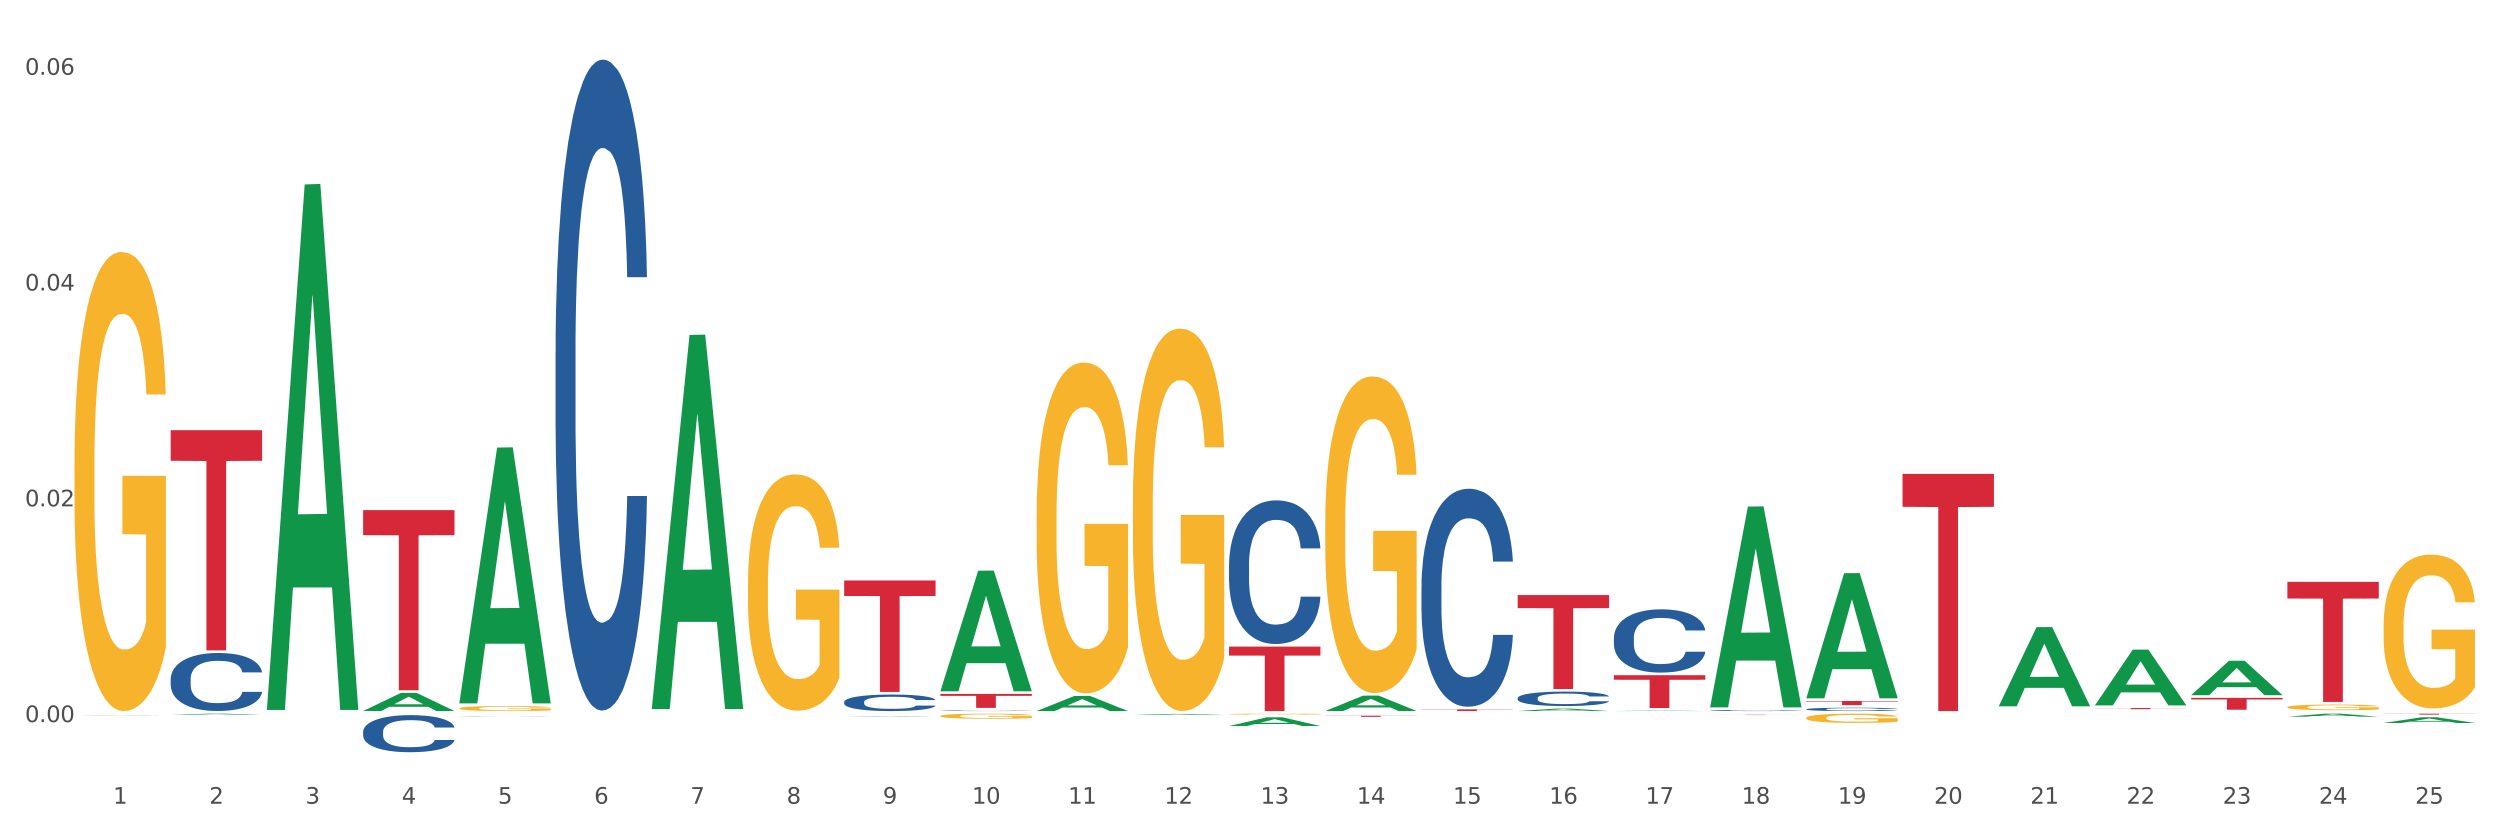 <?xml version="1.0" encoding="utf-8" standalone="no"?>
<!DOCTYPE svg PUBLIC "-//W3C//DTD SVG 1.1//EN"
  "http://www.w3.org/Graphics/SVG/1.1/DTD/svg11.dtd">
<svg xmlns:xlink="http://www.w3.org/1999/xlink" width="1080pt" height="360pt" viewBox="0 0 1080 360" xmlns="http://www.w3.org/2000/svg" version="1.1">
 <rect x="0" y="0" width="1080" height="360" fill="#333333" stroke="none"/>
 <defs>
  <style type="text/css">*{stroke-linejoin: round; stroke-linecap: butt}</style>
 </defs>
 <g id="figure_1">
  <g id="patch_1">
   <path d="M 0 360 
L 1080 360 
L 1080 0 
L 0 0 
z
" style="fill: #ffffff; stroke: #ffffff; stroke-linejoin: miter"/>
  </g>
  <g id="axes_1">
   <g id="matplotlib.axis_1">
    <g id="xtick_1">
     <g id="text_1">
      <!-- 1 -->
      <g style="fill: #4d4d4d" transform="translate(48.864 347.204) scale(0.096 -0.096)">
       <defs>
        <path id="DejaVuSans-31" d="M 794 531 
L 1825 531 
L 1825 4091 
L 703 3866 
L 703 4441 
L 1819 4666 
L 2450 4666 
L 2450 531 
L 3481 531 
L 3481 0 
L 794 0 
L 794 531 
z
" transform="scale(0.016)"/>
       </defs>
       <use xlink:href="#DejaVuSans-31"/>
      </g>
     </g>
    </g>
    <g id="xtick_2">
     <g id="text_2">
      <!-- 2 -->
      <g style="fill: #4d4d4d" transform="translate(90.428 347.204) scale(0.096 -0.096)">
       <defs>
        <path id="DejaVuSans-32" d="M 1228 531 
L 3431 531 
L 3431 0 
L 469 0 
L 469 531 
Q 828 903 1448 1529 
Q 2069 2156 2228 2338 
Q 2531 2678 2651 2914 
Q 2772 3150 2772 3378 
Q 2772 3750 2511 3984 
Q 2250 4219 1831 4219 
Q 1534 4219 1204 4116 
Q 875 4013 500 3803 
L 500 4441 
Q 881 4594 1212 4672 
Q 1544 4750 1819 4750 
Q 2544 4750 2975 4387 
Q 3406 4025 3406 3419 
Q 3406 3131 3298 2873 
Q 3191 2616 2906 2266 
Q 2828 2175 2409 1742 
Q 1991 1309 1228 531 
z
" transform="scale(0.016)"/>
       </defs>
       <use xlink:href="#DejaVuSans-32"/>
      </g>
     </g>
    </g>
    <g id="xtick_3">
     <g id="text_3">
      <!-- 3 -->
      <g style="fill: #4d4d4d" transform="translate(131.992 347.204) scale(0.096 -0.096)">
       <defs>
        <path id="DejaVuSans-33" d="M 2597 2516 
Q 3050 2419 3304 2112 
Q 3559 1806 3559 1356 
Q 3559 666 3084 287 
Q 2609 -91 1734 -91 
Q 1441 -91 1130 -33 
Q 819 25 488 141 
L 488 750 
Q 750 597 1062 519 
Q 1375 441 1716 441 
Q 2309 441 2620 675 
Q 2931 909 2931 1356 
Q 2931 1769 2642 2001 
Q 2353 2234 1838 2234 
L 1294 2234 
L 1294 2753 
L 1863 2753 
Q 2328 2753 2575 2939 
Q 2822 3125 2822 3475 
Q 2822 3834 2567 4026 
Q 2313 4219 1838 4219 
Q 1578 4219 1281 4162 
Q 984 4106 628 3988 
L 628 4550 
Q 988 4650 1302 4700 
Q 1616 4750 1894 4750 
Q 2613 4750 3031 4423 
Q 3450 4097 3450 3541 
Q 3450 3153 3228 2886 
Q 3006 2619 2597 2516 
z
" transform="scale(0.016)"/>
       </defs>
       <use xlink:href="#DejaVuSans-33"/>
      </g>
     </g>
    </g>
    <g id="xtick_4">
     <g id="text_4">
      <!-- 4 -->
      <g style="fill: #4d4d4d" transform="translate(173.556 347.204) scale(0.096 -0.096)">
       <defs>
        <path id="DejaVuSans-34" d="M 2419 4116 
L 825 1625 
L 2419 1625 
L 2419 4116 
z
M 2253 4666 
L 3047 4666 
L 3047 1625 
L 3713 1625 
L 3713 1100 
L 3047 1100 
L 3047 0 
L 2419 0 
L 2419 1100 
L 313 1100 
L 313 1709 
L 2253 4666 
z
" transform="scale(0.016)"/>
       </defs>
       <use xlink:href="#DejaVuSans-34"/>
      </g>
     </g>
    </g>
    <g id="xtick_5">
     <g id="text_5">
      <!-- 5 -->
      <g style="fill: #4d4d4d" transform="translate(215.12 347.204) scale(0.096 -0.096)">
       <defs>
        <path id="DejaVuSans-35" d="M 691 4666 
L 3169 4666 
L 3169 4134 
L 1269 4134 
L 1269 2991 
Q 1406 3038 1543 3061 
Q 1681 3084 1819 3084 
Q 2600 3084 3056 2656 
Q 3513 2228 3513 1497 
Q 3513 744 3044 326 
Q 2575 -91 1722 -91 
Q 1428 -91 1123 -41 
Q 819 9 494 109 
L 494 744 
Q 775 591 1075 516 
Q 1375 441 1709 441 
Q 2250 441 2565 725 
Q 2881 1009 2881 1497 
Q 2881 1984 2565 2268 
Q 2250 2553 1709 2553 
Q 1456 2553 1204 2497 
Q 953 2441 691 2322 
L 691 4666 
z
" transform="scale(0.016)"/>
       </defs>
       <use xlink:href="#DejaVuSans-35"/>
      </g>
     </g>
    </g>
    <g id="xtick_6">
     <g id="text_6">
      <!-- 6 -->
      <g style="fill: #4d4d4d" transform="translate(256.685 347.204) scale(0.096 -0.096)">
       <defs>
        <path id="DejaVuSans-36" d="M 2113 2584 
Q 1688 2584 1439 2293 
Q 1191 2003 1191 1497 
Q 1191 994 1439 701 
Q 1688 409 2113 409 
Q 2538 409 2786 701 
Q 3034 994 3034 1497 
Q 3034 2003 2786 2293 
Q 2538 2584 2113 2584 
z
M 3366 4563 
L 3366 3988 
Q 3128 4100 2886 4159 
Q 2644 4219 2406 4219 
Q 1781 4219 1451 3797 
Q 1122 3375 1075 2522 
Q 1259 2794 1537 2939 
Q 1816 3084 2150 3084 
Q 2853 3084 3261 2657 
Q 3669 2231 3669 1497 
Q 3669 778 3244 343 
Q 2819 -91 2113 -91 
Q 1303 -91 875 529 
Q 447 1150 447 2328 
Q 447 3434 972 4092 
Q 1497 4750 2381 4750 
Q 2619 4750 2861 4703 
Q 3103 4656 3366 4563 
z
" transform="scale(0.016)"/>
       </defs>
       <use xlink:href="#DejaVuSans-36"/>
      </g>
     </g>
    </g>
    <g id="xtick_7">
     <g id="text_7">
      <!-- 7 -->
      <g style="fill: #4d4d4d" transform="translate(298.249 347.204) scale(0.096 -0.096)">
       <defs>
        <path id="DejaVuSans-37" d="M 525 4666 
L 3525 4666 
L 3525 4397 
L 1831 0 
L 1172 0 
L 2766 4134 
L 525 4134 
L 525 4666 
z
" transform="scale(0.016)"/>
       </defs>
       <use xlink:href="#DejaVuSans-37"/>
      </g>
     </g>
    </g>
    <g id="xtick_8">
     <g id="text_8">
      <!-- 8 -->
      <g style="fill: #4d4d4d" transform="translate(339.813 347.204) scale(0.096 -0.096)">
       <defs>
        <path id="DejaVuSans-38" d="M 2034 2216 
Q 1584 2216 1326 1975 
Q 1069 1734 1069 1313 
Q 1069 891 1326 650 
Q 1584 409 2034 409 
Q 2484 409 2743 651 
Q 3003 894 3003 1313 
Q 3003 1734 2745 1975 
Q 2488 2216 2034 2216 
z
M 1403 2484 
Q 997 2584 770 2862 
Q 544 3141 544 3541 
Q 544 4100 942 4425 
Q 1341 4750 2034 4750 
Q 2731 4750 3128 4425 
Q 3525 4100 3525 3541 
Q 3525 3141 3298 2862 
Q 3072 2584 2669 2484 
Q 3125 2378 3379 2068 
Q 3634 1759 3634 1313 
Q 3634 634 3220 271 
Q 2806 -91 2034 -91 
Q 1263 -91 848 271 
Q 434 634 434 1313 
Q 434 1759 690 2068 
Q 947 2378 1403 2484 
z
M 1172 3481 
Q 1172 3119 1398 2916 
Q 1625 2713 2034 2713 
Q 2441 2713 2670 2916 
Q 2900 3119 2900 3481 
Q 2900 3844 2670 4047 
Q 2441 4250 2034 4250 
Q 1625 4250 1398 4047 
Q 1172 3844 1172 3481 
z
" transform="scale(0.016)"/>
       </defs>
       <use xlink:href="#DejaVuSans-38"/>
      </g>
     </g>
    </g>
    <g id="xtick_9">
     <g id="text_9">
      <!-- 9 -->
      <g style="fill: #4d4d4d" transform="translate(381.377 347.204) scale(0.096 -0.096)">
       <defs>
        <path id="DejaVuSans-39" d="M 703 97 
L 703 672 
Q 941 559 1184 500 
Q 1428 441 1663 441 
Q 2288 441 2617 861 
Q 2947 1281 2994 2138 
Q 2813 1869 2534 1725 
Q 2256 1581 1919 1581 
Q 1219 1581 811 2004 
Q 403 2428 403 3163 
Q 403 3881 828 4315 
Q 1253 4750 1959 4750 
Q 2769 4750 3195 4129 
Q 3622 3509 3622 2328 
Q 3622 1225 3098 567 
Q 2575 -91 1691 -91 
Q 1453 -91 1209 -44 
Q 966 3 703 97 
z
M 1959 2075 
Q 2384 2075 2632 2365 
Q 2881 2656 2881 3163 
Q 2881 3666 2632 3958 
Q 2384 4250 1959 4250 
Q 1534 4250 1286 3958 
Q 1038 3666 1038 3163 
Q 1038 2656 1286 2365 
Q 1534 2075 1959 2075 
z
" transform="scale(0.016)"/>
       </defs>
       <use xlink:href="#DejaVuSans-39"/>
      </g>
     </g>
    </g>
    <g id="xtick_10">
     <g id="text_10">
      <!-- 10 -->
      <g style="fill: #4d4d4d" transform="translate(419.887 347.204) scale(0.096 -0.096)">
       <defs>
        <path id="DejaVuSans-30" d="M 2034 4250 
Q 1547 4250 1301 3770 
Q 1056 3291 1056 2328 
Q 1056 1369 1301 889 
Q 1547 409 2034 409 
Q 2525 409 2770 889 
Q 3016 1369 3016 2328 
Q 3016 3291 2770 3770 
Q 2525 4250 2034 4250 
z
M 2034 4750 
Q 2819 4750 3233 4129 
Q 3647 3509 3647 2328 
Q 3647 1150 3233 529 
Q 2819 -91 2034 -91 
Q 1250 -91 836 529 
Q 422 1150 422 2328 
Q 422 3509 836 4129 
Q 1250 4750 2034 4750 
z
" transform="scale(0.016)"/>
       </defs>
       <use xlink:href="#DejaVuSans-31"/>
       <use xlink:href="#DejaVuSans-30" transform="translate(63.623 0)"/>
      </g>
     </g>
    </g>
    <g id="xtick_11">
     <g id="text_11">
      <!-- 11 -->
      <g style="fill: #4d4d4d" transform="translate(461.451 347.204) scale(0.096 -0.096)">
       <use xlink:href="#DejaVuSans-31"/>
       <use xlink:href="#DejaVuSans-31" transform="translate(63.623 0)"/>
      </g>
     </g>
    </g>
    <g id="xtick_12">
     <g id="text_12">
      <!-- 12 -->
      <g style="fill: #4d4d4d" transform="translate(503.015 347.204) scale(0.096 -0.096)">
       <use xlink:href="#DejaVuSans-31"/>
       <use xlink:href="#DejaVuSans-32" transform="translate(63.623 0)"/>
      </g>
     </g>
    </g>
    <g id="xtick_13">
     <g id="text_13">
      <!-- 13 -->
      <g style="fill: #4d4d4d" transform="translate(544.58 347.204) scale(0.096 -0.096)">
       <use xlink:href="#DejaVuSans-31"/>
       <use xlink:href="#DejaVuSans-33" transform="translate(63.623 0)"/>
      </g>
     </g>
    </g>
    <g id="xtick_14">
     <g id="text_14">
      <!-- 14 -->
      <g style="fill: #4d4d4d" transform="translate(586.144 347.204) scale(0.096 -0.096)">
       <use xlink:href="#DejaVuSans-31"/>
       <use xlink:href="#DejaVuSans-34" transform="translate(63.623 0)"/>
      </g>
     </g>
    </g>
    <g id="xtick_15">
     <g id="text_15">
      <!-- 15 -->
      <g style="fill: #4d4d4d" transform="translate(627.708 347.204) scale(0.096 -0.096)">
       <use xlink:href="#DejaVuSans-31"/>
       <use xlink:href="#DejaVuSans-35" transform="translate(63.623 0)"/>
      </g>
     </g>
    </g>
    <g id="xtick_16">
     <g id="text_16">
      <!-- 16 -->
      <g style="fill: #4d4d4d" transform="translate(669.272 347.204) scale(0.096 -0.096)">
       <use xlink:href="#DejaVuSans-31"/>
       <use xlink:href="#DejaVuSans-36" transform="translate(63.623 0)"/>
      </g>
     </g>
    </g>
    <g id="xtick_17">
     <g id="text_17">
      <!-- 17 -->
      <g style="fill: #4d4d4d" transform="translate(710.836 347.204) scale(0.096 -0.096)">
       <use xlink:href="#DejaVuSans-31"/>
       <use xlink:href="#DejaVuSans-37" transform="translate(63.623 0)"/>
      </g>
     </g>
    </g>
    <g id="xtick_18">
     <g id="text_18">
      <!-- 18 -->
      <g style="fill: #4d4d4d" transform="translate(752.4 347.204) scale(0.096 -0.096)">
       <use xlink:href="#DejaVuSans-31"/>
       <use xlink:href="#DejaVuSans-38" transform="translate(63.623 0)"/>
      </g>
     </g>
    </g>
    <g id="xtick_19">
     <g id="text_19">
      <!-- 19 -->
      <g style="fill: #4d4d4d" transform="translate(793.964 347.204) scale(0.096 -0.096)">
       <use xlink:href="#DejaVuSans-31"/>
       <use xlink:href="#DejaVuSans-39" transform="translate(63.623 0)"/>
      </g>
     </g>
    </g>
    <g id="xtick_20">
     <g id="text_20">
      <!-- 20 -->
      <g style="fill: #4d4d4d" transform="translate(835.528 347.204) scale(0.096 -0.096)">
       <use xlink:href="#DejaVuSans-32"/>
       <use xlink:href="#DejaVuSans-30" transform="translate(63.623 0)"/>
      </g>
     </g>
    </g>
    <g id="xtick_21">
     <g id="text_21">
      <!-- 21 -->
      <g style="fill: #4d4d4d" transform="translate(877.093 347.204) scale(0.096 -0.096)">
       <use xlink:href="#DejaVuSans-32"/>
       <use xlink:href="#DejaVuSans-31" transform="translate(63.623 0)"/>
      </g>
     </g>
    </g>
    <g id="xtick_22">
     <g id="text_22">
      <!-- 22 -->
      <g style="fill: #4d4d4d" transform="translate(918.657 347.204) scale(0.096 -0.096)">
       <use xlink:href="#DejaVuSans-32"/>
       <use xlink:href="#DejaVuSans-32" transform="translate(63.623 0)"/>
      </g>
     </g>
    </g>
    <g id="xtick_23">
     <g id="text_23">
      <!-- 23 -->
      <g style="fill: #4d4d4d" transform="translate(960.221 347.204) scale(0.096 -0.096)">
       <use xlink:href="#DejaVuSans-32"/>
       <use xlink:href="#DejaVuSans-33" transform="translate(63.623 0)"/>
      </g>
     </g>
    </g>
    <g id="xtick_24">
     <g id="text_24">
      <!-- 24 -->
      <g style="fill: #4d4d4d" transform="translate(1001.785 347.204) scale(0.096 -0.096)">
       <use xlink:href="#DejaVuSans-32"/>
       <use xlink:href="#DejaVuSans-34" transform="translate(63.623 0)"/>
      </g>
     </g>
    </g>
    <g id="xtick_25">
     <g id="text_25">
      <!-- 25 -->
      <g style="fill: #4d4d4d" transform="translate(1043.349 347.204) scale(0.096 -0.096)">
       <use xlink:href="#DejaVuSans-32"/>
       <use xlink:href="#DejaVuSans-35" transform="translate(63.623 0)"/>
      </g>
     </g>
    </g>
    <g id="xtick_26"/>
    <g id="xtick_27"/>
    <g id="xtick_28"/>
    <g id="xtick_29"/>
    <g id="xtick_30"/>
    <g id="xtick_31"/>
    <g id="xtick_32"/>
    <g id="xtick_33"/>
    <g id="xtick_34"/>
    <g id="xtick_35"/>
    <g id="xtick_36"/>
    <g id="xtick_37"/>
    <g id="xtick_38"/>
    <g id="xtick_39"/>
    <g id="xtick_40"/>
    <g id="xtick_41"/>
    <g id="xtick_42"/>
    <g id="xtick_43"/>
    <g id="xtick_44"/>
    <g id="xtick_45"/>
    <g id="xtick_46"/>
    <g id="xtick_47"/>
    <g id="xtick_48"/>
    <g id="xtick_49"/>
   </g>
   <g id="matplotlib.axis_2">
    <g id="ytick_1">
     <g id="text_26">
      <!-- 0.00 -->
      <g style="fill: #4d4d4d" transform="translate(10.8 311.953) scale(0.096 -0.096)">
       <defs>
        <path id="DejaVuSans-2e" d="M 684 794 
L 1344 794 
L 1344 0 
L 684 0 
L 684 794 
z
" transform="scale(0.016)"/>
       </defs>
       <use xlink:href="#DejaVuSans-30"/>
       <use xlink:href="#DejaVuSans-2e" transform="translate(63.623 0)"/>
       <use xlink:href="#DejaVuSans-30" transform="translate(95.41 0)"/>
       <use xlink:href="#DejaVuSans-30" transform="translate(159.033 0)"/>
      </g>
     </g>
    </g>
    <g id="ytick_2">
     <g id="text_27">
      <!-- 0.02 -->
      <g style="fill: #4d4d4d" transform="translate(10.8 218.736) scale(0.096 -0.096)">
       <use xlink:href="#DejaVuSans-30"/>
       <use xlink:href="#DejaVuSans-2e" transform="translate(63.623 0)"/>
       <use xlink:href="#DejaVuSans-30" transform="translate(95.41 0)"/>
       <use xlink:href="#DejaVuSans-32" transform="translate(159.033 0)"/>
      </g>
     </g>
    </g>
    <g id="ytick_3">
     <g id="text_28">
      <!-- 0.04 -->
      <g style="fill: #4d4d4d" transform="translate(10.8 125.52) scale(0.096 -0.096)">
       <use xlink:href="#DejaVuSans-30"/>
       <use xlink:href="#DejaVuSans-2e" transform="translate(63.623 0)"/>
       <use xlink:href="#DejaVuSans-30" transform="translate(95.41 0)"/>
       <use xlink:href="#DejaVuSans-34" transform="translate(159.033 0)"/>
      </g>
     </g>
    </g>
    <g id="ytick_4">
     <g id="text_29">
      <!-- 0.06 -->
      <g style="fill: #4d4d4d" transform="translate(10.8 32.303) scale(0.096 -0.096)">
       <use xlink:href="#DejaVuSans-30"/>
       <use xlink:href="#DejaVuSans-2e" transform="translate(63.623 0)"/>
       <use xlink:href="#DejaVuSans-30" transform="translate(95.41 0)"/>
       <use xlink:href="#DejaVuSans-36" transform="translate(159.033 0)"/>
      </g>
     </g>
    </g>
    <g id="ytick_5"/>
    <g id="ytick_6"/>
    <g id="ytick_7"/>
   </g>
   <g id="PolyCollection_1">
    <path d="M 32.175 309.065 
L 32.216 309.065 
L 48.499 308.938 
L 55.256 308.938 
L 71.661 309.065 
L 63.845 309.065 
L 60.304 309.035 
L 43.492 309.035 
L 43.369 309.036 
L 39.95 309.065 
L 32.175 309.065 
L 32.175 309.065 
L 45.608 309.018 
L 58.187 309.018 
L 51.959 308.965 
L 51.877 308.965 
L 51.796 308.965 
L 45.568 309.018 
L 45.608 309.018 
L 32.175 309.065 
z
" clip-path="url(#pe786173e0f)" style="fill: #109648"/>
    <path d="M 530.945 244.038 
L 530.991 243.981 
L 530.991 242.394 
L 531.131 240.241 
L 531.645 236.274 
L 532.298 233.27 
L 533.418 229.756 
L 534.025 228.283 
L 534.818 226.639 
L 536.452 223.976 
L 538.319 221.709 
L 539.626 220.462 
L 540.606 219.669 
L 542.8 218.252 
L 544.06 217.628 
L 545.367 217.118 
L 546.487 216.778 
L 548.354 216.382 
L 549.847 216.212 
L 551.574 216.155 
L 553.021 216.212 
L 554.935 216.438 
L 557.735 217.118 
L 558.809 217.515 
L 560.256 218.195 
L 561.749 219.102 
L 562.963 220.009 
L 564.363 221.312 
L 565.81 223.012 
L 567.21 225.166 
L 568.19 227.149 
L 568.984 229.246 
L 569.684 231.797 
L 570.197 234.574 
L 570.43 236.897 
L 561.889 236.897 
L 561.656 234.8 
L 561.189 232.533 
L 560.722 231.003 
L 560.209 229.756 
L 559.415 228.34 
L 558.715 227.433 
L 557.549 226.356 
L 556.475 225.676 
L 555.588 225.279 
L 554.515 224.939 
L 552.228 224.599 
L 550.594 224.599 
L 549.567 224.712 
L 548.307 224.996 
L 547.234 225.393 
L 545.973 226.073 
L 544.993 226.809 
L 544.013 227.773 
L 543.453 228.453 
L 542.613 229.7 
L 542.053 230.72 
L 541.306 232.477 
L 540.886 233.723 
L 540.139 236.954 
L 539.813 239.334 
L 539.673 240.978 
L 539.579 242.791 
L 539.579 251.632 
L 539.859 255.599 
L 540.093 257.299 
L 540.466 259.226 
L 541.166 261.72 
L 542.193 264.157 
L 543.266 265.914 
L 544.153 266.99 
L 544.993 267.784 
L 545.833 268.407 
L 546.86 268.974 
L 547.7 269.314 
L 548.961 269.654 
L 550.454 269.824 
L 551.621 269.824 
L 554.001 269.541 
L 555.075 269.257 
L 556.102 268.861 
L 557.222 268.237 
L 558.109 267.557 
L 558.622 267.047 
L 559.462 265.97 
L 560.116 264.837 
L 560.676 263.533 
L 561.049 262.4 
L 561.469 260.7 
L 561.796 258.773 
L 561.889 257.753 
L 570.43 257.753 
L 570.244 259.793 
L 569.917 261.777 
L 569.264 264.44 
L 568.75 265.97 
L 567.957 267.841 
L 567.117 269.427 
L 565.95 271.184 
L 564.876 272.488 
L 563.756 273.621 
L 562.543 274.641 
L 560.349 276.058 
L 559.555 276.455 
L 557.875 277.135 
L 556.568 277.532 
L 554.655 277.928 
L 552.694 278.155 
L 550.641 278.212 
L 548.821 278.098 
L 546.814 277.758 
L 545.553 277.418 
L 544.153 276.908 
L 542.52 276.115 
L 540.979 275.151 
L 539.532 274.018 
L 538.179 272.714 
L 536.919 271.241 
L 535.285 268.804 
L 534.072 266.424 
L 533.185 264.214 
L 532.578 262.343 
L 531.971 259.963 
L 531.645 258.32 
L 531.131 254.352 
L 530.945 250.669 
L 530.945 244.038 
z
" clip-path="url(#pe786173e0f)" style="fill: #255c99"/>
    <path d="M 614.073 253.446 
L 614.119 253.36 
L 614.119 250.952 
L 614.259 247.683 
L 614.773 241.663 
L 615.426 237.105 
L 616.547 231.773 
L 617.153 229.537 
L 617.947 227.043 
L 619.58 223 
L 621.447 219.56 
L 622.754 217.668 
L 623.734 216.464 
L 625.928 214.314 
L 627.188 213.368 
L 628.495 212.594 
L 629.615 212.078 
L 631.482 211.476 
L 632.976 211.218 
L 634.703 211.132 
L 636.149 211.218 
L 638.063 211.562 
L 640.863 212.594 
L 641.937 213.196 
L 643.384 214.228 
L 644.877 215.604 
L 646.091 216.98 
L 647.491 218.958 
L 648.938 221.538 
L 650.338 224.806 
L 651.318 227.817 
L 652.112 230.999 
L 652.812 234.869 
L 653.325 239.083 
L 653.559 242.609 
L 645.017 242.609 
L 644.784 239.427 
L 644.317 235.987 
L 643.851 233.665 
L 643.337 231.773 
L 642.544 229.623 
L 641.844 228.247 
L 640.677 226.613 
L 639.603 225.58 
L 638.716 224.978 
L 637.643 224.462 
L 635.356 223.946 
L 633.722 223.946 
L 632.696 224.118 
L 631.435 224.548 
L 630.362 225.15 
L 629.102 226.183 
L 628.122 227.301 
L 627.141 228.763 
L 626.581 229.795 
L 625.741 231.687 
L 625.181 233.235 
L 624.434 235.901 
L 624.014 237.793 
L 623.268 242.695 
L 622.941 246.307 
L 622.801 248.801 
L 622.707 251.554 
L 622.707 264.97 
L 622.987 270.99 
L 623.221 273.571 
L 623.594 276.495 
L 624.294 280.279 
L 625.321 283.977 
L 626.395 286.643 
L 627.281 288.277 
L 628.122 289.481 
L 628.962 290.427 
L 629.989 291.287 
L 630.829 291.803 
L 632.089 292.319 
L 633.582 292.577 
L 634.749 292.577 
L 637.13 292.147 
L 638.203 291.717 
L 639.23 291.115 
L 640.35 290.169 
L 641.237 289.137 
L 641.75 288.363 
L 642.59 286.729 
L 643.244 285.009 
L 643.804 283.031 
L 644.177 281.311 
L 644.597 278.731 
L 644.924 275.807 
L 645.017 274.259 
L 653.559 274.259 
L 653.372 277.355 
L 653.045 280.365 
L 652.392 284.407 
L 651.878 286.729 
L 651.085 289.567 
L 650.245 291.975 
L 649.078 294.641 
L 648.005 296.619 
L 646.884 298.34 
L 645.671 299.888 
L 643.477 302.038 
L 642.684 302.64 
L 641.004 303.672 
L 639.697 304.274 
L 637.783 304.876 
L 635.823 305.22 
L 633.769 305.306 
L 631.949 305.134 
L 629.942 304.618 
L 628.682 304.102 
L 627.281 303.328 
L 625.648 302.124 
L 624.108 300.662 
L 622.661 298.942 
L 621.307 296.963 
L 620.047 294.727 
L 618.413 291.029 
L 617.2 287.417 
L 616.313 284.063 
L 615.706 281.225 
L 615.1 277.613 
L 614.773 275.119 
L 614.259 269.098 
L 614.073 263.508 
L 614.073 253.446 
z
" clip-path="url(#pe786173e0f)" style="fill: #255c99"/>
    <path d="M 655.637 301.576 
L 655.684 301.57 
L 655.684 301.411 
L 655.824 301.195 
L 656.337 300.798 
L 656.99 300.497 
L 658.111 300.145 
L 658.717 299.997 
L 659.511 299.833 
L 661.144 299.566 
L 663.011 299.339 
L 664.318 299.214 
L 665.298 299.134 
L 667.492 298.992 
L 668.752 298.93 
L 670.059 298.879 
L 671.179 298.845 
L 673.046 298.805 
L 674.54 298.788 
L 676.267 298.782 
L 677.714 298.788 
L 679.627 298.811 
L 682.428 298.879 
L 683.501 298.919 
L 684.948 298.987 
L 686.442 299.078 
L 687.655 299.168 
L 689.055 299.299 
L 690.502 299.469 
L 691.902 299.685 
L 692.883 299.884 
L 693.676 300.094 
L 694.376 300.349 
L 694.889 300.628 
L 695.123 300.86 
L 686.582 300.86 
L 686.348 300.65 
L 685.881 300.423 
L 685.415 300.27 
L 684.901 300.145 
L 684.108 300.003 
L 683.408 299.912 
L 682.241 299.804 
L 681.167 299.736 
L 680.281 299.696 
L 679.207 299.662 
L 676.92 299.628 
L 675.287 299.628 
L 674.26 299.64 
L 673 299.668 
L 671.926 299.708 
L 670.666 299.776 
L 669.686 299.85 
L 668.706 299.946 
L 668.145 300.014 
L 667.305 300.139 
L 666.745 300.241 
L 665.998 300.417 
L 665.578 300.542 
L 664.832 300.866 
L 664.505 301.104 
L 664.365 301.269 
L 664.272 301.451 
L 664.272 302.336 
L 664.552 302.734 
L 664.785 302.904 
L 665.158 303.097 
L 665.858 303.347 
L 666.885 303.591 
L 667.959 303.767 
L 668.846 303.875 
L 669.686 303.954 
L 670.526 304.017 
L 671.553 304.074 
L 672.393 304.108 
L 673.653 304.142 
L 675.147 304.159 
L 676.313 304.159 
L 678.694 304.13 
L 679.767 304.102 
L 680.794 304.062 
L 681.914 304 
L 682.801 303.932 
L 683.314 303.881 
L 684.155 303.773 
L 684.808 303.659 
L 685.368 303.529 
L 685.741 303.415 
L 686.162 303.245 
L 686.488 303.052 
L 686.582 302.949 
L 695.123 302.949 
L 694.936 303.154 
L 694.609 303.353 
L 693.956 303.619 
L 693.443 303.773 
L 692.649 303.96 
L 691.809 304.119 
L 690.642 304.295 
L 689.569 304.426 
L 688.449 304.539 
L 687.235 304.641 
L 685.041 304.783 
L 684.248 304.823 
L 682.568 304.891 
L 681.261 304.931 
L 679.347 304.971 
L 677.387 304.993 
L 675.333 304.999 
L 673.513 304.988 
L 671.506 304.953 
L 670.246 304.919 
L 668.846 304.868 
L 667.212 304.789 
L 665.672 304.692 
L 664.225 304.579 
L 662.871 304.448 
L 661.611 304.301 
L 659.978 304.056 
L 658.764 303.818 
L 657.877 303.597 
L 657.271 303.409 
L 656.664 303.171 
L 656.337 303.006 
L 655.824 302.609 
L 655.637 302.24 
L 655.637 301.576 
z
" clip-path="url(#pe786173e0f)" style="fill: #255c99"/>
    <path d="M 697.201 275.513 
L 697.248 275.488 
L 697.248 274.789 
L 697.388 273.841 
L 697.901 272.094 
L 698.555 270.771 
L 699.675 269.224 
L 700.282 268.575 
L 701.075 267.852 
L 702.709 266.679 
L 704.575 265.681 
L 705.882 265.132 
L 706.863 264.782 
L 709.056 264.158 
L 710.316 263.884 
L 711.623 263.659 
L 712.743 263.509 
L 714.61 263.335 
L 716.104 263.26 
L 717.831 263.235 
L 719.278 263.26 
L 721.191 263.36 
L 723.992 263.659 
L 725.065 263.834 
L 726.512 264.133 
L 728.006 264.533 
L 729.219 264.932 
L 730.619 265.506 
L 732.066 266.254 
L 733.466 267.203 
L 734.447 268.076 
L 735.24 268.999 
L 735.94 270.122 
L 736.454 271.345 
L 736.687 272.368 
L 728.146 272.368 
L 727.912 271.445 
L 727.446 270.447 
L 726.979 269.773 
L 726.465 269.224 
L 725.672 268.6 
L 724.972 268.201 
L 723.805 267.727 
L 722.732 267.427 
L 721.845 267.253 
L 720.771 267.103 
L 718.484 266.953 
L 716.851 266.953 
L 715.824 267.003 
L 714.564 267.128 
L 713.49 267.303 
L 712.23 267.602 
L 711.25 267.926 
L 710.27 268.351 
L 709.71 268.65 
L 708.869 269.199 
L 708.309 269.648 
L 707.563 270.422 
L 707.143 270.971 
L 706.396 272.393 
L 706.069 273.441 
L 705.929 274.165 
L 705.836 274.964 
L 705.836 278.856 
L 706.116 280.603 
L 706.349 281.352 
L 706.722 282.2 
L 707.423 283.298 
L 708.449 284.371 
L 709.523 285.145 
L 710.41 285.619 
L 711.25 285.968 
L 712.09 286.243 
L 713.117 286.492 
L 713.957 286.642 
L 715.217 286.792 
L 716.711 286.867 
L 717.877 286.867 
L 720.258 286.742 
L 721.331 286.617 
L 722.358 286.443 
L 723.478 286.168 
L 724.365 285.869 
L 724.879 285.644 
L 725.719 285.17 
L 726.372 284.671 
L 726.932 284.097 
L 727.306 283.598 
L 727.726 282.849 
L 728.052 282.001 
L 728.146 281.551 
L 736.687 281.551 
L 736.5 282.45 
L 736.174 283.323 
L 735.52 284.496 
L 735.007 285.17 
L 734.213 285.993 
L 733.373 286.692 
L 732.206 287.466 
L 731.133 288.04 
L 730.013 288.539 
L 728.799 288.988 
L 726.605 289.612 
L 725.812 289.786 
L 724.132 290.086 
L 722.825 290.261 
L 720.911 290.435 
L 718.951 290.535 
L 716.897 290.56 
L 715.077 290.51 
L 713.07 290.36 
L 711.81 290.211 
L 710.41 289.986 
L 708.776 289.637 
L 707.236 289.212 
L 705.789 288.713 
L 704.435 288.139 
L 703.175 287.491 
L 701.542 286.418 
L 700.328 285.369 
L 699.441 284.396 
L 698.835 283.573 
L 698.228 282.525 
L 697.901 281.801 
L 697.388 280.054 
L 697.201 278.432 
L 697.201 275.513 
z
" clip-path="url(#pe786173e0f)" style="fill: #255c99"/>
    <path d="M 738.765 306.935 
L 738.812 306.935 
L 738.812 306.924 
L 738.952 306.909 
L 739.465 306.881 
L 740.119 306.86 
L 741.239 306.835 
L 741.846 306.825 
L 742.639 306.813 
L 744.273 306.794 
L 746.14 306.778 
L 747.446 306.77 
L 748.427 306.764 
L 750.62 306.754 
L 751.88 306.75 
L 753.187 306.746 
L 754.308 306.744 
L 756.174 306.741 
L 757.668 306.74 
L 759.395 306.739 
L 760.842 306.74 
L 762.755 306.741 
L 765.556 306.746 
L 766.629 306.749 
L 768.076 306.754 
L 769.57 306.76 
L 770.783 306.766 
L 772.184 306.776 
L 773.63 306.787 
L 775.031 306.803 
L 776.011 306.817 
L 776.804 306.831 
L 777.504 306.849 
L 778.018 306.869 
L 778.251 306.885 
L 769.71 306.885 
L 769.476 306.87 
L 769.01 306.854 
L 768.543 306.844 
L 768.03 306.835 
L 767.236 306.825 
L 766.536 306.819 
L 765.369 306.811 
L 764.296 306.806 
L 763.409 306.803 
L 762.335 306.801 
L 760.048 306.799 
L 758.415 306.799 
L 757.388 306.799 
L 756.128 306.801 
L 755.054 306.804 
L 753.794 306.809 
L 752.814 306.814 
L 751.834 306.821 
L 751.274 306.826 
L 750.434 306.834 
L 749.874 306.842 
L 749.127 306.854 
L 748.707 306.863 
L 747.96 306.885 
L 747.633 306.902 
L 747.493 306.914 
L 747.4 306.927 
L 747.4 306.989 
L 747.68 307.017 
L 747.913 307.029 
L 748.287 307.042 
L 748.987 307.06 
L 750.014 307.077 
L 751.087 307.089 
L 751.974 307.097 
L 752.814 307.102 
L 753.654 307.107 
L 754.681 307.111 
L 755.521 307.113 
L 756.781 307.115 
L 758.275 307.117 
L 759.442 307.117 
L 761.822 307.115 
L 762.895 307.113 
L 763.922 307.11 
L 765.042 307.105 
L 765.929 307.101 
L 766.443 307.097 
L 767.283 307.089 
L 767.936 307.082 
L 768.496 307.072 
L 768.87 307.064 
L 769.29 307.052 
L 769.616 307.039 
L 769.71 307.032 
L 778.251 307.032 
L 778.064 307.046 
L 777.738 307.06 
L 777.084 307.079 
L 776.571 307.089 
L 775.777 307.103 
L 774.937 307.114 
L 773.77 307.126 
L 772.697 307.135 
L 771.577 307.143 
L 770.363 307.15 
L 768.17 307.16 
L 767.376 307.163 
L 765.696 307.168 
L 764.389 307.171 
L 762.475 307.174 
L 760.515 307.175 
L 758.461 307.176 
L 756.641 307.175 
L 754.634 307.172 
L 753.374 307.17 
L 751.974 307.166 
L 750.34 307.161 
L 748.8 307.154 
L 747.353 307.146 
L 746 307.137 
L 744.739 307.127 
L 743.106 307.109 
L 741.892 307.093 
L 741.006 307.077 
L 740.399 307.064 
L 739.792 307.047 
L 739.465 307.036 
L 738.952 307.008 
L 738.765 306.982 
L 738.765 306.935 
z
" clip-path="url(#pe786173e0f)" style="fill: #255c99"/>
    <path d="M 780.329 306.383 
L 780.376 306.382 
L 780.376 306.345 
L 780.516 306.295 
L 781.029 306.203 
L 781.683 306.134 
L 782.803 306.052 
L 783.41 306.018 
L 784.203 305.98 
L 785.837 305.918 
L 787.704 305.865 
L 789.011 305.837 
L 789.991 305.818 
L 792.184 305.785 
L 793.445 305.771 
L 794.751 305.759 
L 795.872 305.751 
L 797.739 305.742 
L 799.232 305.738 
L 800.959 305.737 
L 802.406 305.738 
L 804.32 305.743 
L 807.12 305.759 
L 808.193 305.768 
L 809.64 305.784 
L 811.134 305.805 
L 812.347 305.826 
L 813.748 305.856 
L 815.195 305.896 
L 816.595 305.946 
L 817.575 305.992 
L 818.368 306.04 
L 819.068 306.099 
L 819.582 306.164 
L 819.815 306.218 
L 811.274 306.218 
L 811.041 306.169 
L 810.574 306.116 
L 810.107 306.081 
L 809.594 306.052 
L 808.8 306.019 
L 808.1 305.998 
L 806.933 305.973 
L 805.86 305.957 
L 804.973 305.948 
L 803.9 305.94 
L 801.613 305.933 
L 799.979 305.933 
L 798.952 305.935 
L 797.692 305.942 
L 796.618 305.951 
L 795.358 305.967 
L 794.378 305.984 
L 793.398 306.006 
L 792.838 306.022 
L 791.998 306.051 
L 791.438 306.074 
L 790.691 306.115 
L 790.271 306.144 
L 789.524 306.219 
L 789.197 306.274 
L 789.057 306.312 
L 788.964 306.354 
L 788.964 306.559 
L 789.244 306.651 
L 789.477 306.691 
L 789.851 306.735 
L 790.551 306.793 
L 791.578 306.85 
L 792.651 306.89 
L 793.538 306.915 
L 794.378 306.934 
L 795.218 306.948 
L 796.245 306.961 
L 797.085 306.969 
L 798.345 306.977 
L 799.839 306.981 
L 801.006 306.981 
L 803.386 306.974 
L 804.46 306.968 
L 805.486 306.959 
L 806.607 306.944 
L 807.493 306.929 
L 808.007 306.917 
L 808.847 306.892 
L 809.5 306.865 
L 810.06 306.835 
L 810.434 306.809 
L 810.854 306.77 
L 811.181 306.725 
L 811.274 306.701 
L 819.815 306.701 
L 819.629 306.748 
L 819.302 306.794 
L 818.648 306.856 
L 818.135 306.892 
L 817.342 306.935 
L 816.501 306.972 
L 815.335 307.013 
L 814.261 307.043 
L 813.141 307.069 
L 811.927 307.093 
L 809.734 307.126 
L 808.94 307.135 
L 807.26 307.151 
L 805.953 307.16 
L 804.04 307.169 
L 802.079 307.174 
L 800.026 307.176 
L 798.205 307.173 
L 796.198 307.165 
L 794.938 307.157 
L 793.538 307.145 
L 791.904 307.127 
L 790.364 307.105 
L 788.917 307.078 
L 787.564 307.048 
L 786.304 307.014 
L 784.67 306.957 
L 783.456 306.902 
L 782.57 306.851 
L 781.963 306.808 
L 781.356 306.752 
L 781.029 306.714 
L 780.516 306.622 
L 780.329 306.537 
L 780.329 306.383 
z
" clip-path="url(#pe786173e0f)" style="fill: #255c99"/>
    <path d="M 156.867 220.367 
L 196.353 220.367 
L 196.353 231.181 
L 180.821 231.254 
L 180.821 298.184 
L 172.306 298.184 
L 172.306 231.254 
L 156.867 231.181 
L 156.867 220.44 
L 156.867 220.367 
z
" clip-path="url(#pe786173e0f)" style="fill: #d62839"/>
    <path d="M 406.252 307.033 
L 406.299 307.033 
L 406.299 307.026 
L 406.439 307.017 
L 406.952 307 
L 407.606 306.988 
L 408.726 306.973 
L 409.333 306.967 
L 410.126 306.96 
L 411.76 306.949 
L 413.627 306.94 
L 414.933 306.934 
L 415.914 306.931 
L 418.107 306.925 
L 419.367 306.923 
L 420.674 306.92 
L 421.794 306.919 
L 423.661 306.917 
L 425.155 306.917 
L 426.882 306.916 
L 428.329 306.917 
L 430.242 306.918 
L 433.043 306.92 
L 434.116 306.922 
L 435.563 306.925 
L 437.057 306.929 
L 438.27 306.932 
L 439.671 306.938 
L 441.117 306.945 
L 442.518 306.954 
L 443.498 306.962 
L 444.291 306.971 
L 444.991 306.982 
L 445.505 306.993 
L 445.738 307.003 
L 437.197 307.003 
L 436.963 306.994 
L 436.497 306.985 
L 436.03 306.978 
L 435.517 306.973 
L 434.723 306.967 
L 434.023 306.963 
L 432.856 306.959 
L 431.783 306.956 
L 430.896 306.954 
L 429.822 306.953 
L 427.535 306.952 
L 425.902 306.952 
L 424.875 306.952 
L 423.615 306.953 
L 422.541 306.955 
L 421.281 306.958 
L 420.301 306.961 
L 419.321 306.965 
L 418.761 306.968 
L 417.921 306.973 
L 417.36 306.977 
L 416.614 306.985 
L 416.194 306.99 
L 415.447 307.003 
L 415.12 307.013 
L 414.98 307.02 
L 414.887 307.028 
L 414.887 307.065 
L 415.167 307.081 
L 415.4 307.088 
L 415.774 307.096 
L 416.474 307.107 
L 417.501 307.117 
L 418.574 307.124 
L 419.461 307.129 
L 420.301 307.132 
L 421.141 307.135 
L 422.168 307.137 
L 423.008 307.138 
L 424.268 307.14 
L 425.762 307.141 
L 426.929 307.141 
L 429.309 307.139 
L 430.382 307.138 
L 431.409 307.136 
L 432.529 307.134 
L 433.416 307.131 
L 433.93 307.129 
L 434.77 307.124 
L 435.423 307.12 
L 435.983 307.114 
L 436.357 307.11 
L 436.777 307.102 
L 437.103 307.094 
L 437.197 307.09 
L 445.738 307.09 
L 445.551 307.099 
L 445.225 307.107 
L 444.571 307.118 
L 444.058 307.124 
L 443.264 307.132 
L 442.424 307.139 
L 441.257 307.146 
L 440.184 307.152 
L 439.064 307.156 
L 437.85 307.161 
L 435.657 307.167 
L 434.863 307.168 
L 433.183 307.171 
L 431.876 307.173 
L 429.962 307.174 
L 428.002 307.175 
L 425.948 307.176 
L 424.128 307.175 
L 422.121 307.174 
L 420.861 307.172 
L 419.461 307.17 
L 417.827 307.167 
L 416.287 307.163 
L 414.84 307.158 
L 413.487 307.153 
L 412.226 307.146 
L 410.593 307.136 
L 409.379 307.126 
L 408.492 307.117 
L 407.886 307.109 
L 407.279 307.099 
L 406.952 307.092 
L 406.439 307.076 
L 406.252 307.061 
L 406.252 307.033 
z
" clip-path="url(#pe786173e0f)" style="fill: #255c99"/>
    <path d="M 1029.714 270.293 
L 1029.761 270.233 
L 1029.761 268.047 
L 1029.854 266.166 
L 1030.32 261.613 
L 1031.019 257.85 
L 1031.532 255.846 
L 1032.045 254.207 
L 1032.651 252.569 
L 1033.397 250.869 
L 1034.749 248.38 
L 1035.588 247.105 
L 1036.614 245.77 
L 1038.478 243.827 
L 1039.83 242.735 
L 1041.229 241.824 
L 1043.513 240.732 
L 1045.005 240.246 
L 1046.59 239.882 
L 1048.501 239.639 
L 1049.947 239.578 
L 1053.117 239.76 
L 1055.82 240.307 
L 1057.126 240.732 
L 1058.804 241.46 
L 1059.69 241.946 
L 1061.135 242.917 
L 1062.627 244.192 
L 1063.652 245.284 
L 1065.191 247.348 
L 1066.356 249.412 
L 1067.428 251.961 
L 1067.988 253.722 
L 1068.407 255.361 
L 1068.78 257.243 
L 1069.153 260.217 
L 1060.762 260.217 
L 1060.436 258.092 
L 1059.923 256.089 
L 1059.177 254.147 
L 1058.524 252.933 
L 1057.406 251.415 
L 1056.38 250.444 
L 1055.308 249.716 
L 1054.002 249.108 
L 1052.977 248.805 
L 1051.532 248.562 
L 1048.688 248.623 
L 1046.776 249.108 
L 1045.471 249.716 
L 1044.632 250.262 
L 1043.886 250.869 
L 1043.047 251.719 
L 1042.068 252.993 
L 1041.369 254.147 
L 1040.669 255.604 
L 1040.11 257.06 
L 1039.597 258.76 
L 1039.178 260.581 
L 1038.851 262.463 
L 1038.572 264.77 
L 1038.339 268.594 
L 1038.339 276.91 
L 1038.432 278.792 
L 1038.665 281.28 
L 1038.945 283.162 
L 1039.411 285.408 
L 1039.83 286.926 
L 1040.623 289.111 
L 1041.509 290.932 
L 1042.208 292.085 
L 1042.907 293.057 
L 1044.119 294.392 
L 1045.471 295.485 
L 1046.637 296.152 
L 1048.222 296.759 
L 1049.294 297.002 
L 1050.226 297.124 
L 1052.511 297.124 
L 1054.142 296.942 
L 1055.96 296.517 
L 1057.359 295.97 
L 1058.524 295.303 
L 1059.83 294.21 
L 1060.669 293.178 
L 1060.669 280.491 
L 1050.413 280.431 
L 1050.413 271.993 
L 1069.2 271.993 
L 1069.2 296.759 
L 1068.407 298.034 
L 1067.522 299.188 
L 1066.589 300.219 
L 1065.191 301.494 
L 1063.513 302.708 
L 1062.021 303.558 
L 1060.436 304.286 
L 1058.571 304.954 
L 1056.147 305.561 
L 1054.655 305.804 
L 1052.79 305.986 
L 1050.599 306.047 
L 1048.688 305.925 
L 1046.823 305.622 
L 1044.865 305.076 
L 1042.954 304.286 
L 1041.509 303.497 
L 1040.063 302.526 
L 1038.525 301.251 
L 1037.313 300.037 
L 1036.381 298.945 
L 1035.355 297.549 
L 1034.236 295.728 
L 1033.397 294.089 
L 1032.651 292.389 
L 1031.859 290.204 
L 1031.299 288.322 
L 1030.74 285.955 
L 1030.413 284.194 
L 1030.04 281.463 
L 1029.761 277.638 
L 1029.714 270.293 
z
" clip-path="url(#pe786173e0f)" style="fill: #f7b32b"/>
    <path d="M 780.329 310.153 
L 780.376 310.149 
L 780.376 310.018 
L 780.469 309.905 
L 780.935 309.631 
L 781.635 309.405 
L 782.147 309.284 
L 782.66 309.186 
L 783.266 309.087 
L 784.012 308.985 
L 785.364 308.835 
L 786.203 308.758 
L 787.229 308.678 
L 789.094 308.561 
L 790.446 308.496 
L 791.844 308.441 
L 794.128 308.375 
L 795.62 308.346 
L 797.205 308.324 
L 799.117 308.309 
L 800.562 308.306 
L 803.732 308.317 
L 806.436 308.35 
L 807.741 308.375 
L 809.419 308.419 
L 810.305 308.448 
L 811.75 308.507 
L 813.242 308.583 
L 814.268 308.649 
L 815.806 308.773 
L 816.971 308.897 
L 818.044 309.05 
L 818.603 309.156 
L 819.023 309.255 
L 819.396 309.368 
L 819.769 309.547 
L 811.377 309.547 
L 811.051 309.419 
L 810.538 309.299 
L 809.792 309.182 
L 809.14 309.109 
L 808.021 309.018 
L 806.995 308.959 
L 805.923 308.915 
L 804.618 308.879 
L 803.592 308.861 
L 802.147 308.846 
L 799.303 308.85 
L 797.392 308.879 
L 796.086 308.915 
L 795.247 308.948 
L 794.501 308.985 
L 793.662 309.036 
L 792.683 309.113 
L 791.984 309.182 
L 791.285 309.27 
L 790.725 309.357 
L 790.212 309.459 
L 789.793 309.569 
L 789.467 309.682 
L 789.187 309.821 
L 788.954 310.051 
L 788.954 310.551 
L 789.047 310.664 
L 789.28 310.814 
L 789.56 310.927 
L 790.026 311.062 
L 790.446 311.153 
L 791.238 311.285 
L 792.124 311.394 
L 792.823 311.464 
L 793.522 311.522 
L 794.734 311.602 
L 796.086 311.668 
L 797.252 311.708 
L 798.837 311.745 
L 799.909 311.759 
L 800.841 311.767 
L 803.126 311.767 
L 804.757 311.756 
L 806.576 311.73 
L 807.974 311.697 
L 809.14 311.657 
L 810.445 311.591 
L 811.284 311.529 
L 811.284 310.766 
L 801.028 310.763 
L 801.028 310.255 
L 819.815 310.255 
L 819.815 311.745 
L 819.023 311.821 
L 818.137 311.891 
L 817.205 311.953 
L 815.806 312.029 
L 814.128 312.102 
L 812.636 312.154 
L 811.051 312.197 
L 809.186 312.238 
L 806.762 312.274 
L 805.27 312.289 
L 803.405 312.3 
L 801.214 312.303 
L 799.303 312.296 
L 797.438 312.278 
L 795.48 312.245 
L 793.569 312.197 
L 792.124 312.15 
L 790.679 312.092 
L 789.14 312.015 
L 787.928 311.942 
L 786.996 311.876 
L 785.97 311.792 
L 784.851 311.683 
L 784.012 311.584 
L 783.266 311.482 
L 782.474 311.35 
L 781.914 311.237 
L 781.355 311.095 
L 781.029 310.989 
L 780.656 310.825 
L 780.376 310.595 
L 780.329 310.153 
z
" clip-path="url(#pe786173e0f)" style="fill: #f7b32b"/>
    <path d="M 572.509 225.809 
L 572.555 225.684 
L 572.555 221.188 
L 572.649 217.316 
L 573.115 207.948 
L 573.814 200.204 
L 574.327 196.082 
L 574.84 192.709 
L 575.446 189.337 
L 576.192 185.84 
L 577.543 180.719 
L 578.383 178.095 
L 579.408 175.348 
L 581.273 171.351 
L 582.625 169.102 
L 584.023 167.229 
L 586.308 164.98 
L 587.8 163.981 
L 589.385 163.232 
L 591.296 162.732 
L 592.741 162.607 
L 595.911 162.982 
L 598.615 164.106 
L 599.92 164.98 
L 601.599 166.479 
L 602.484 167.479 
L 603.93 169.477 
L 605.421 172.1 
L 606.447 174.348 
L 607.985 178.595 
L 609.151 182.842 
L 610.223 188.088 
L 610.783 191.71 
L 611.202 195.083 
L 611.575 198.955 
L 611.948 205.075 
L 603.557 205.075 
L 603.23 200.703 
L 602.717 196.582 
L 601.972 192.585 
L 601.319 190.086 
L 600.2 186.964 
L 599.174 184.965 
L 598.102 183.466 
L 596.797 182.217 
L 595.771 181.593 
L 594.326 181.093 
L 591.482 181.218 
L 589.571 182.217 
L 588.266 183.466 
L 587.427 184.591 
L 586.681 185.84 
L 585.842 187.588 
L 584.863 190.211 
L 584.163 192.585 
L 583.464 195.582 
L 582.905 198.58 
L 582.392 202.077 
L 581.972 205.825 
L 581.646 209.697 
L 581.366 214.443 
L 581.133 222.312 
L 581.133 239.424 
L 581.226 243.296 
L 581.459 248.417 
L 581.739 252.289 
L 582.205 256.911 
L 582.625 260.034 
L 583.417 264.53 
L 584.303 268.277 
L 585.002 270.65 
L 585.702 272.649 
L 586.914 275.397 
L 588.266 277.645 
L 589.431 279.019 
L 591.016 280.268 
L 592.088 280.768 
L 593.021 281.018 
L 595.305 281.018 
L 596.937 280.643 
L 598.755 279.769 
L 600.153 278.644 
L 601.319 277.27 
L 602.624 275.022 
L 603.463 272.899 
L 603.463 246.794 
L 593.207 246.669 
L 593.207 229.307 
L 611.995 229.307 
L 611.995 280.268 
L 611.202 282.891 
L 610.316 285.264 
L 609.384 287.388 
L 607.985 290.011 
L 606.307 292.509 
L 604.815 294.258 
L 603.23 295.756 
L 601.366 297.13 
L 598.941 298.379 
L 597.45 298.879 
L 595.585 299.254 
L 593.394 299.379 
L 591.482 299.129 
L 589.618 298.504 
L 587.66 297.38 
L 585.748 295.756 
L 584.303 294.133 
L 582.858 292.134 
L 581.32 289.511 
L 580.107 287.013 
L 579.175 284.765 
L 578.15 281.892 
L 577.031 278.145 
L 576.192 274.772 
L 575.446 271.275 
L 574.653 266.778 
L 574.094 262.906 
L 573.534 258.035 
L 573.208 254.413 
L 572.835 248.792 
L 572.555 240.923 
L 572.509 225.809 
z
" clip-path="url(#pe786173e0f)" style="fill: #f7b32b"/>
    <path d="M 530.945 308.507 
L 530.991 308.507 
L 530.991 308.493 
L 531.084 308.48 
L 531.551 308.45 
L 532.25 308.426 
L 532.763 308.413 
L 533.275 308.402 
L 533.882 308.391 
L 534.627 308.38 
L 535.979 308.363 
L 536.818 308.355 
L 537.844 308.346 
L 539.709 308.334 
L 541.061 308.326 
L 542.459 308.32 
L 544.744 308.313 
L 546.235 308.31 
L 547.82 308.308 
L 549.732 308.306 
L 551.177 308.306 
L 554.347 308.307 
L 557.051 308.311 
L 558.356 308.313 
L 560.035 308.318 
L 560.92 308.321 
L 562.365 308.328 
L 563.857 308.336 
L 564.883 308.343 
L 566.421 308.357 
L 567.587 308.37 
L 568.659 308.387 
L 569.218 308.399 
L 569.638 308.409 
L 570.011 308.422 
L 570.384 308.441 
L 561.993 308.441 
L 561.666 308.427 
L 561.153 308.414 
L 560.407 308.401 
L 559.755 308.393 
L 558.636 308.383 
L 557.61 308.377 
L 556.538 308.372 
L 555.233 308.368 
L 554.207 308.366 
L 552.762 308.365 
L 549.918 308.365 
L 548.007 308.368 
L 546.702 308.372 
L 545.862 308.376 
L 545.117 308.38 
L 544.277 308.385 
L 543.298 308.394 
L 542.599 308.401 
L 541.9 308.411 
L 541.34 308.42 
L 540.828 308.432 
L 540.408 308.444 
L 540.082 308.456 
L 539.802 308.471 
L 539.569 308.496 
L 539.569 308.551 
L 539.662 308.563 
L 539.895 308.579 
L 540.175 308.592 
L 540.641 308.607 
L 541.061 308.617 
L 541.853 308.631 
L 542.739 308.643 
L 543.438 308.65 
L 544.138 308.657 
L 545.35 308.666 
L 546.702 308.673 
L 547.867 308.677 
L 549.452 308.681 
L 550.524 308.683 
L 551.457 308.683 
L 553.741 308.683 
L 555.373 308.682 
L 557.191 308.679 
L 558.589 308.676 
L 559.755 308.671 
L 561.06 308.664 
L 561.899 308.658 
L 561.899 308.574 
L 551.643 308.574 
L 551.643 308.518 
L 570.43 308.518 
L 570.43 308.681 
L 569.638 308.689 
L 568.752 308.697 
L 567.82 308.704 
L 566.421 308.712 
L 564.743 308.72 
L 563.251 308.726 
L 561.666 308.73 
L 559.801 308.735 
L 557.377 308.739 
L 555.885 308.74 
L 554.021 308.742 
L 551.83 308.742 
L 549.918 308.741 
L 548.054 308.739 
L 546.096 308.736 
L 544.184 308.73 
L 542.739 308.725 
L 541.294 308.719 
L 539.755 308.711 
L 538.543 308.703 
L 537.611 308.695 
L 536.585 308.686 
L 535.467 308.674 
L 534.627 308.664 
L 533.882 308.652 
L 533.089 308.638 
L 532.53 308.626 
L 531.97 308.61 
L 531.644 308.599 
L 531.271 308.581 
L 530.991 308.556 
L 530.945 308.507 
z
" clip-path="url(#pe786173e0f)" style="fill: #f7b32b"/>
    <path d="M 489.38 218.268 
L 489.427 218.117 
L 489.427 212.685 
L 489.52 208.007 
L 489.986 196.69 
L 490.686 187.334 
L 491.199 182.354 
L 491.711 178.28 
L 492.317 174.205 
L 493.063 169.98 
L 494.415 163.793 
L 495.254 160.624 
L 496.28 157.305 
L 498.145 152.476 
L 499.497 149.76 
L 500.895 147.496 
L 503.18 144.78 
L 504.671 143.573 
L 506.256 142.667 
L 508.168 142.064 
L 509.613 141.913 
L 512.783 142.365 
L 515.487 143.724 
L 516.792 144.78 
L 518.47 146.591 
L 519.356 147.798 
L 520.801 150.212 
L 522.293 153.381 
L 523.319 156.097 
L 524.857 161.228 
L 526.023 166.359 
L 527.095 172.696 
L 527.654 177.072 
L 528.074 181.147 
L 528.447 185.825 
L 528.82 193.219 
L 520.428 193.219 
L 520.102 187.937 
L 519.589 182.958 
L 518.843 178.129 
L 518.191 175.111 
L 517.072 171.338 
L 516.046 168.924 
L 514.974 167.113 
L 513.669 165.604 
L 512.643 164.85 
L 511.198 164.246 
L 508.354 164.397 
L 506.443 165.604 
L 505.137 167.113 
L 504.298 168.471 
L 503.552 169.98 
L 502.713 172.093 
L 501.734 175.262 
L 501.035 178.129 
L 500.336 181.75 
L 499.776 185.372 
L 499.264 189.597 
L 498.844 194.124 
L 498.518 198.802 
L 498.238 204.536 
L 498.005 214.043 
L 498.005 234.716 
L 498.098 239.394 
L 498.331 245.581 
L 498.611 250.259 
L 499.077 255.842 
L 499.497 259.615 
L 500.289 265.047 
L 501.175 269.574 
L 501.874 272.441 
L 502.573 274.856 
L 503.786 278.176 
L 505.137 280.892 
L 506.303 282.552 
L 507.888 284.061 
L 508.96 284.664 
L 509.893 284.966 
L 512.177 284.966 
L 513.809 284.513 
L 515.627 283.457 
L 517.025 282.099 
L 518.191 280.439 
L 519.496 277.723 
L 520.335 275.158 
L 520.335 243.619 
L 510.079 243.469 
L 510.079 222.493 
L 528.866 222.493 
L 528.866 284.061 
L 528.074 287.23 
L 527.188 290.097 
L 526.256 292.662 
L 524.857 295.831 
L 523.179 298.849 
L 521.687 300.962 
L 520.102 302.772 
L 518.237 304.432 
L 515.813 305.941 
L 514.321 306.545 
L 512.457 306.998 
L 510.266 307.148 
L 508.354 306.847 
L 506.489 306.092 
L 504.531 304.734 
L 502.62 302.772 
L 501.175 300.811 
L 499.73 298.396 
L 498.191 295.227 
L 496.979 292.209 
L 496.047 289.493 
L 495.021 286.022 
L 493.902 281.495 
L 493.063 277.421 
L 492.317 273.196 
L 491.525 267.763 
L 490.965 263.086 
L 490.406 257.2 
L 490.08 252.824 
L 489.707 246.034 
L 489.427 236.527 
L 489.38 218.268 
z
" clip-path="url(#pe786173e0f)" style="fill: #f7b32b"/>
    <path d="M 447.816 222.649 
L 447.863 222.519 
L 447.863 217.82 
L 447.956 213.774 
L 448.422 203.985 
L 449.122 195.893 
L 449.634 191.586 
L 450.147 188.062 
L 450.753 184.538 
L 451.499 180.884 
L 452.851 175.532 
L 453.69 172.791 
L 454.716 169.92 
L 456.581 165.744 
L 457.933 163.394 
L 459.331 161.436 
L 461.615 159.087 
L 463.107 158.043 
L 464.692 157.26 
L 466.604 156.738 
L 468.049 156.607 
L 471.219 156.999 
L 473.923 158.174 
L 475.228 159.087 
L 476.906 160.653 
L 477.792 161.697 
L 479.237 163.786 
L 480.729 166.527 
L 481.755 168.876 
L 483.293 173.314 
L 484.458 177.751 
L 485.531 183.233 
L 486.09 187.018 
L 486.51 190.542 
L 486.883 194.588 
L 487.256 200.983 
L 478.864 200.983 
L 478.538 196.415 
L 478.025 192.108 
L 477.279 187.931 
L 476.627 185.321 
L 475.508 182.058 
L 474.482 179.97 
L 473.41 178.404 
L 472.105 177.099 
L 471.079 176.446 
L 469.634 175.924 
L 466.79 176.054 
L 464.879 177.099 
L 463.573 178.404 
L 462.734 179.578 
L 461.988 180.884 
L 461.149 182.711 
L 460.17 185.452 
L 459.471 187.931 
L 458.772 191.064 
L 458.212 194.196 
L 457.699 197.851 
L 457.28 201.766 
L 456.954 205.812 
L 456.674 210.772 
L 456.441 218.995 
L 456.441 236.875 
L 456.534 240.921 
L 456.767 246.273 
L 457.047 250.319 
L 457.513 255.148 
L 457.933 258.411 
L 458.725 263.109 
L 459.611 267.025 
L 460.31 269.505 
L 461.009 271.593 
L 462.221 274.464 
L 463.573 276.814 
L 464.739 278.249 
L 466.324 279.555 
L 467.396 280.077 
L 468.328 280.338 
L 470.613 280.338 
L 472.244 279.946 
L 474.063 279.033 
L 475.461 277.858 
L 476.627 276.422 
L 477.932 274.073 
L 478.771 271.854 
L 478.771 244.576 
L 468.515 244.445 
L 468.515 226.304 
L 487.302 226.304 
L 487.302 279.555 
L 486.51 282.295 
L 485.624 284.775 
L 484.692 286.994 
L 483.293 289.735 
L 481.615 292.345 
L 480.123 294.173 
L 478.538 295.739 
L 476.673 297.174 
L 474.249 298.48 
L 472.757 299.002 
L 470.892 299.393 
L 468.701 299.524 
L 466.79 299.263 
L 464.925 298.61 
L 462.967 297.435 
L 461.056 295.739 
L 459.611 294.042 
L 458.166 291.954 
L 456.627 289.213 
L 455.415 286.603 
L 454.483 284.253 
L 453.457 281.251 
L 452.338 277.336 
L 451.499 273.812 
L 450.753 270.157 
L 449.961 265.459 
L 449.401 261.413 
L 448.842 256.323 
L 448.516 252.538 
L 448.143 246.664 
L 447.863 238.442 
L 447.816 222.649 
z
" clip-path="url(#pe786173e0f)" style="fill: #f7b32b"/>
    <path d="M 406.252 309.321 
L 406.299 309.319 
L 406.299 309.247 
L 406.392 309.184 
L 406.858 309.034 
L 407.557 308.91 
L 408.07 308.843 
L 408.583 308.789 
L 409.189 308.735 
L 409.935 308.679 
L 411.287 308.597 
L 412.126 308.554 
L 413.152 308.51 
L 415.016 308.446 
L 416.368 308.41 
L 417.767 308.38 
L 420.051 308.344 
L 421.543 308.328 
L 423.128 308.316 
L 425.039 308.308 
L 426.485 308.306 
L 429.655 308.312 
L 432.359 308.33 
L 433.664 308.344 
L 435.342 308.368 
L 436.228 308.384 
L 437.673 308.416 
L 439.165 308.458 
L 440.19 308.494 
L 441.729 308.563 
L 442.894 308.631 
L 443.967 308.715 
L 444.526 308.773 
L 444.946 308.827 
L 445.319 308.89 
L 445.691 308.988 
L 437.3 308.988 
L 436.974 308.918 
L 436.461 308.851 
L 435.715 308.787 
L 435.062 308.747 
L 433.944 308.697 
L 432.918 308.665 
L 431.846 308.641 
L 430.54 308.621 
L 429.515 308.611 
L 428.07 308.603 
L 425.226 308.605 
L 423.315 308.621 
L 422.009 308.641 
L 421.17 308.659 
L 420.424 308.679 
L 419.585 308.707 
L 418.606 308.749 
L 417.907 308.787 
L 417.208 308.835 
L 416.648 308.883 
L 416.135 308.94 
L 415.716 309 
L 415.389 309.062 
L 415.11 309.138 
L 414.877 309.265 
L 414.877 309.54 
L 414.97 309.602 
L 415.203 309.684 
L 415.483 309.746 
L 415.949 309.82 
L 416.368 309.871 
L 417.161 309.943 
L 418.047 310.003 
L 418.746 310.041 
L 419.445 310.073 
L 420.657 310.117 
L 422.009 310.153 
L 423.175 310.175 
L 424.76 310.196 
L 425.832 310.204 
L 426.764 310.208 
L 429.049 310.208 
L 430.68 310.202 
L 432.498 310.188 
L 433.897 310.169 
L 435.062 310.147 
L 436.368 310.111 
L 437.207 310.077 
L 437.207 309.658 
L 426.951 309.656 
L 426.951 309.377 
L 445.738 309.377 
L 445.738 310.196 
L 444.946 310.238 
L 444.06 310.276 
L 443.127 310.31 
L 441.729 310.352 
L 440.051 310.392 
L 438.559 310.42 
L 436.974 310.444 
L 435.109 310.466 
L 432.685 310.486 
L 431.193 310.494 
L 429.328 310.5 
L 427.137 310.502 
L 425.226 310.498 
L 423.361 310.488 
L 421.403 310.47 
L 419.492 310.444 
L 418.047 310.418 
L 416.601 310.386 
L 415.063 310.344 
L 413.851 310.304 
L 412.919 310.268 
L 411.893 310.222 
L 410.774 310.161 
L 409.935 310.107 
L 409.189 310.051 
L 408.397 309.979 
L 407.837 309.917 
L 407.278 309.838 
L 406.951 309.78 
L 406.578 309.69 
L 406.299 309.564 
L 406.252 309.321 
z
" clip-path="url(#pe786173e0f)" style="fill: #f7b32b"/>
    <path d="M 323.124 252.106 
L 323.171 252.013 
L 323.171 248.656 
L 323.264 245.766 
L 323.73 238.774 
L 324.429 232.994 
L 324.942 229.917 
L 325.455 227.4 
L 326.061 224.883 
L 326.807 222.272 
L 328.159 218.45 
L 328.998 216.492 
L 330.023 214.441 
L 331.888 211.458 
L 333.24 209.779 
L 334.639 208.381 
L 336.923 206.703 
L 338.415 205.957 
L 340 205.398 
L 341.911 205.025 
L 343.356 204.931 
L 346.526 205.211 
L 349.23 206.05 
L 350.536 206.703 
L 352.214 207.822 
L 353.1 208.567 
L 354.545 210.059 
L 356.037 212.017 
L 357.062 213.695 
L 358.601 216.865 
L 359.766 220.035 
L 360.838 223.95 
L 361.398 226.654 
L 361.817 229.171 
L 362.19 232.061 
L 362.563 236.63 
L 354.172 236.63 
L 353.846 233.367 
L 353.333 230.29 
L 352.587 227.307 
L 351.934 225.442 
L 350.815 223.111 
L 349.79 221.62 
L 348.717 220.501 
L 347.412 219.569 
L 346.387 219.102 
L 344.941 218.73 
L 342.098 218.823 
L 340.186 219.569 
L 338.881 220.501 
L 338.042 221.34 
L 337.296 222.272 
L 336.457 223.577 
L 335.478 225.535 
L 334.779 227.307 
L 334.079 229.544 
L 333.52 231.782 
L 333.007 234.392 
L 332.587 237.189 
L 332.261 240.079 
L 331.981 243.622 
L 331.748 249.495 
L 331.748 262.268 
L 331.842 265.158 
L 332.075 268.981 
L 332.354 271.871 
L 332.821 275.32 
L 333.24 277.651 
L 334.033 281.007 
L 334.918 283.804 
L 335.618 285.576 
L 336.317 287.067 
L 337.529 289.118 
L 338.881 290.796 
L 340.046 291.822 
L 341.631 292.754 
L 342.704 293.127 
L 343.636 293.314 
L 345.92 293.314 
L 347.552 293.034 
L 349.37 292.381 
L 350.769 291.542 
L 351.934 290.517 
L 353.239 288.839 
L 354.079 287.254 
L 354.079 267.769 
L 343.823 267.675 
L 343.823 254.716 
L 362.61 254.716 
L 362.61 292.754 
L 361.817 294.712 
L 360.932 296.483 
L 359.999 298.068 
L 358.601 300.026 
L 356.922 301.891 
L 355.431 303.196 
L 353.846 304.315 
L 351.981 305.34 
L 349.557 306.273 
L 348.065 306.646 
L 346.2 306.925 
L 344.009 307.018 
L 342.098 306.832 
L 340.233 306.366 
L 338.275 305.527 
L 336.364 304.315 
L 334.918 303.103 
L 333.473 301.611 
L 331.935 299.653 
L 330.723 297.789 
L 329.79 296.111 
L 328.765 293.966 
L 327.646 291.169 
L 326.807 288.652 
L 326.061 286.042 
L 325.268 282.685 
L 324.709 279.795 
L 324.15 276.159 
L 323.823 273.456 
L 323.45 269.26 
L 323.171 263.387 
L 323.124 252.106 
z
" clip-path="url(#pe786173e0f)" style="fill: #f7b32b"/>
    <path d="M 988.15 305.495 
L 988.197 305.493 
L 988.197 305.412 
L 988.29 305.343 
L 988.756 305.176 
L 989.455 305.038 
L 989.968 304.964 
L 990.481 304.904 
L 991.087 304.844 
L 991.833 304.782 
L 993.185 304.69 
L 994.024 304.643 
L 995.049 304.594 
L 996.914 304.523 
L 998.266 304.483 
L 999.665 304.45 
L 1001.949 304.409 
L 1003.441 304.392 
L 1005.026 304.378 
L 1006.937 304.369 
L 1008.382 304.367 
L 1011.552 304.374 
L 1014.256 304.394 
L 1015.562 304.409 
L 1017.24 304.436 
L 1018.126 304.454 
L 1019.571 304.49 
L 1021.063 304.537 
L 1022.088 304.577 
L 1023.627 304.652 
L 1024.792 304.728 
L 1025.864 304.822 
L 1026.424 304.886 
L 1026.843 304.947 
L 1027.216 305.016 
L 1027.589 305.125 
L 1019.198 305.125 
L 1018.872 305.047 
L 1018.359 304.973 
L 1017.613 304.902 
L 1016.96 304.857 
L 1015.841 304.802 
L 1014.816 304.766 
L 1013.744 304.739 
L 1012.438 304.717 
L 1011.413 304.706 
L 1009.967 304.697 
L 1007.124 304.699 
L 1005.212 304.717 
L 1003.907 304.739 
L 1003.068 304.759 
L 1002.322 304.782 
L 1001.483 304.813 
L 1000.504 304.86 
L 999.805 304.902 
L 999.105 304.956 
L 998.546 305.009 
L 998.033 305.071 
L 997.614 305.138 
L 997.287 305.207 
L 997.007 305.292 
L 996.774 305.433 
L 996.774 305.738 
L 996.868 305.807 
L 997.101 305.898 
L 997.38 305.967 
L 997.847 306.05 
L 998.266 306.106 
L 999.059 306.186 
L 999.944 306.253 
L 1000.644 306.295 
L 1001.343 306.331 
L 1002.555 306.38 
L 1003.907 306.42 
L 1005.072 306.444 
L 1006.658 306.467 
L 1007.73 306.476 
L 1008.662 306.48 
L 1010.946 306.48 
L 1012.578 306.473 
L 1014.396 306.458 
L 1015.795 306.438 
L 1016.96 306.413 
L 1018.266 306.373 
L 1019.105 306.335 
L 1019.105 305.869 
L 1008.849 305.867 
L 1008.849 305.557 
L 1027.636 305.557 
L 1027.636 306.467 
L 1026.843 306.514 
L 1025.958 306.556 
L 1025.025 306.594 
L 1023.627 306.641 
L 1021.948 306.685 
L 1020.457 306.716 
L 1018.872 306.743 
L 1017.007 306.768 
L 1014.583 306.79 
L 1013.091 306.799 
L 1011.226 306.806 
L 1009.035 306.808 
L 1007.124 306.803 
L 1005.259 306.792 
L 1003.301 306.772 
L 1001.39 306.743 
L 999.944 306.714 
L 998.499 306.678 
L 996.961 306.632 
L 995.749 306.587 
L 994.816 306.547 
L 993.791 306.496 
L 992.672 306.429 
L 991.833 306.369 
L 991.087 306.306 
L 990.294 306.226 
L 989.735 306.157 
L 989.176 306.07 
L 988.849 306.005 
L 988.476 305.905 
L 988.197 305.765 
L 988.15 305.495 
z
" clip-path="url(#pe786173e0f)" style="fill: #f7b32b"/>
    <path d="M 198.432 306.002 
L 198.478 306 
L 198.478 305.928 
L 198.571 305.866 
L 199.038 305.717 
L 199.737 305.593 
L 200.25 305.528 
L 200.762 305.474 
L 201.368 305.42 
L 202.114 305.364 
L 203.466 305.282 
L 204.305 305.241 
L 205.331 305.197 
L 207.196 305.133 
L 208.548 305.097 
L 209.946 305.067 
L 212.231 305.031 
L 213.722 305.015 
L 215.307 305.003 
L 217.219 304.995 
L 218.664 304.993 
L 221.834 304.999 
L 224.538 305.017 
L 225.843 305.031 
L 227.521 305.055 
L 228.407 305.071 
L 229.852 305.103 
L 231.344 305.145 
L 232.37 305.181 
L 233.908 305.249 
L 235.074 305.316 
L 236.146 305.4 
L 236.705 305.458 
L 237.125 305.512 
L 237.498 305.573 
L 237.871 305.671 
L 229.479 305.671 
L 229.153 305.601 
L 228.64 305.536 
L 227.894 305.472 
L 227.242 305.432 
L 226.123 305.382 
L 225.097 305.35 
L 224.025 305.326 
L 222.72 305.306 
L 221.694 305.296 
L 220.249 305.288 
L 217.405 305.29 
L 215.494 305.306 
L 214.189 305.326 
L 213.349 305.344 
L 212.604 305.364 
L 211.764 305.392 
L 210.785 305.434 
L 210.086 305.472 
L 209.387 305.52 
L 208.827 305.567 
L 208.315 305.623 
L 207.895 305.683 
L 207.569 305.745 
L 207.289 305.82 
L 207.056 305.946 
L 207.056 306.219 
L 207.149 306.281 
L 207.382 306.363 
L 207.662 306.424 
L 208.128 306.498 
L 208.548 306.548 
L 209.34 306.62 
L 210.226 306.679 
L 210.925 306.717 
L 211.625 306.749 
L 212.837 306.793 
L 214.189 306.829 
L 215.354 306.851 
L 216.939 306.871 
L 218.011 306.879 
L 218.944 306.883 
L 221.228 306.883 
L 222.86 306.877 
L 224.678 306.863 
L 226.076 306.845 
L 227.242 306.823 
L 228.547 306.787 
L 229.386 306.753 
L 229.386 306.337 
L 219.13 306.335 
L 219.13 306.058 
L 237.917 306.058 
L 237.917 306.871 
L 237.125 306.912 
L 236.239 306.95 
L 235.307 306.984 
L 233.908 307.026 
L 232.23 307.066 
L 230.738 307.094 
L 229.153 307.118 
L 227.288 307.14 
L 224.864 307.16 
L 223.372 307.168 
L 221.508 307.174 
L 219.317 307.176 
L 217.405 307.172 
L 215.541 307.162 
L 213.583 307.144 
L 211.671 307.118 
L 210.226 307.092 
L 208.781 307.06 
L 207.242 307.018 
L 206.03 306.978 
L 205.098 306.942 
L 204.072 306.897 
L 202.954 306.837 
L 202.114 306.783 
L 201.368 306.727 
L 200.576 306.655 
L 200.017 306.594 
L 199.457 306.516 
L 199.131 306.458 
L 198.758 306.368 
L 198.478 306.243 
L 198.432 306.002 
z
" clip-path="url(#pe786173e0f)" style="fill: #f7b32b"/>
    <path d="M 364.688 303.25 
L 364.735 303.243 
L 364.735 303.061 
L 364.875 302.814 
L 365.388 302.358 
L 366.042 302.013 
L 367.162 301.609 
L 367.768 301.44 
L 368.562 301.251 
L 370.196 300.945 
L 372.062 300.685 
L 373.369 300.542 
L 374.349 300.451 
L 376.543 300.288 
L 377.803 300.216 
L 379.11 300.158 
L 380.23 300.119 
L 382.097 300.073 
L 383.591 300.054 
L 385.318 300.047 
L 386.765 300.054 
L 388.678 300.08 
L 391.479 300.158 
L 392.552 300.203 
L 393.999 300.281 
L 395.493 300.386 
L 396.706 300.49 
L 398.106 300.639 
L 399.553 300.835 
L 400.953 301.082 
L 401.934 301.31 
L 402.727 301.551 
L 403.427 301.844 
L 403.941 302.163 
L 404.174 302.43 
L 395.633 302.43 
L 395.399 302.189 
L 394.933 301.928 
L 394.466 301.753 
L 393.952 301.609 
L 393.159 301.447 
L 392.459 301.343 
L 391.292 301.219 
L 390.219 301.141 
L 389.332 301.095 
L 388.258 301.056 
L 385.971 301.017 
L 384.338 301.017 
L 383.311 301.03 
L 382.051 301.063 
L 380.977 301.108 
L 379.717 301.186 
L 378.737 301.271 
L 377.757 301.382 
L 377.197 301.46 
L 376.356 301.603 
L 375.796 301.72 
L 375.05 301.922 
L 374.63 302.065 
L 373.883 302.436 
L 373.556 302.71 
L 373.416 302.898 
L 373.323 303.107 
L 373.323 304.122 
L 373.603 304.578 
L 373.836 304.773 
L 374.209 304.995 
L 374.91 305.281 
L 375.936 305.561 
L 377.01 305.763 
L 377.897 305.887 
L 378.737 305.978 
L 379.577 306.049 
L 380.604 306.114 
L 381.444 306.153 
L 382.704 306.193 
L 384.198 306.212 
L 385.364 306.212 
L 387.745 306.18 
L 388.818 306.147 
L 389.845 306.101 
L 390.965 306.03 
L 391.852 305.952 
L 392.366 305.893 
L 393.206 305.769 
L 393.859 305.639 
L 394.419 305.489 
L 394.793 305.359 
L 395.213 305.164 
L 395.539 304.943 
L 395.633 304.825 
L 404.174 304.825 
L 403.987 305.06 
L 403.661 305.288 
L 403.007 305.594 
L 402.494 305.769 
L 401.7 305.984 
L 400.86 306.166 
L 399.693 306.368 
L 398.62 306.518 
L 397.5 306.648 
L 396.286 306.765 
L 394.092 306.928 
L 393.299 306.974 
L 391.619 307.052 
L 390.312 307.097 
L 388.398 307.143 
L 386.438 307.169 
L 384.384 307.176 
L 382.564 307.163 
L 380.557 307.123 
L 379.297 307.084 
L 377.897 307.026 
L 376.263 306.935 
L 374.723 306.824 
L 373.276 306.694 
L 371.922 306.544 
L 370.662 306.375 
L 369.029 306.095 
L 367.815 305.821 
L 366.928 305.568 
L 366.322 305.353 
L 365.715 305.079 
L 365.388 304.891 
L 364.875 304.435 
L 364.688 304.012 
L 364.688 303.25 
z
" clip-path="url(#pe786173e0f)" style="fill: #255c99"/>
    <path d="M 198.432 309.413 
L 198.478 309.413 
L 198.478 309.41 
L 198.618 309.407 
L 199.132 309.4 
L 199.785 309.396 
L 200.905 309.39 
L 201.512 309.387 
L 202.305 309.385 
L 203.939 309.38 
L 205.806 309.377 
L 207.113 309.375 
L 208.093 309.373 
L 210.287 309.371 
L 211.547 309.37 
L 212.854 309.369 
L 213.974 309.369 
L 215.841 309.368 
L 217.334 309.368 
L 219.061 309.368 
L 220.508 309.368 
L 222.422 309.368 
L 225.222 309.369 
L 226.296 309.37 
L 227.743 309.371 
L 229.236 309.373 
L 230.45 309.374 
L 231.85 309.376 
L 233.297 309.379 
L 234.697 309.382 
L 235.677 309.386 
L 236.471 309.389 
L 237.171 309.393 
L 237.684 309.398 
L 237.917 309.401 
L 229.376 309.401 
L 229.143 309.398 
L 228.676 309.394 
L 228.209 309.392 
L 227.696 309.39 
L 226.902 309.388 
L 226.202 309.386 
L 225.036 309.384 
L 223.962 309.383 
L 223.075 309.383 
L 222.002 309.382 
L 219.715 309.381 
L 218.081 309.381 
L 217.054 309.382 
L 215.794 309.382 
L 214.721 309.383 
L 213.46 309.384 
L 212.48 309.385 
L 211.5 309.387 
L 210.94 309.388 
L 210.1 309.39 
L 209.54 309.391 
L 208.793 309.394 
L 208.373 309.396 
L 207.626 309.402 
L 207.3 309.405 
L 207.159 309.408 
L 207.066 309.411 
L 207.066 309.425 
L 207.346 309.432 
L 207.58 309.435 
L 207.953 309.438 
L 208.653 309.442 
L 209.68 309.446 
L 210.753 309.449 
L 211.64 309.45 
L 212.48 309.452 
L 213.32 309.453 
L 214.347 309.454 
L 215.187 309.454 
L 216.448 309.455 
L 217.941 309.455 
L 219.108 309.455 
L 221.488 309.455 
L 222.562 309.454 
L 223.589 309.453 
L 224.709 309.452 
L 225.596 309.451 
L 226.109 309.45 
L 226.949 309.449 
L 227.603 309.447 
L 228.163 309.445 
L 228.536 309.443 
L 228.956 309.44 
L 229.283 309.437 
L 229.376 309.435 
L 237.917 309.435 
L 237.731 309.439 
L 237.404 309.442 
L 236.751 309.446 
L 236.237 309.449 
L 235.444 309.452 
L 234.604 309.454 
L 233.437 309.457 
L 232.363 309.459 
L 231.243 309.461 
L 230.03 309.463 
L 227.836 309.465 
L 227.042 309.466 
L 225.362 309.467 
L 224.055 309.467 
L 222.142 309.468 
L 220.181 309.469 
L 218.128 309.469 
L 216.308 309.468 
L 214.301 309.468 
L 213.04 309.467 
L 211.64 309.466 
L 210.007 309.465 
L 208.466 309.464 
L 207.019 309.462 
L 205.666 309.46 
L 204.406 309.457 
L 202.772 309.453 
L 201.559 309.449 
L 200.672 309.446 
L 200.065 309.443 
L 199.458 309.439 
L 199.132 309.436 
L 198.618 309.43 
L 198.432 309.424 
L 198.432 309.413 
z
" clip-path="url(#pe786173e0f)" style="fill: #255c99"/>
    <path d="M 364.688 250.766 
L 404.174 250.766 
L 404.174 257.457 
L 388.642 257.502 
L 388.642 298.917 
L 380.127 298.917 
L 380.127 257.502 
L 364.688 257.457 
L 364.688 250.811 
L 364.688 250.766 
z
" clip-path="url(#pe786173e0f)" style="fill: #d62839"/>
    <path d="M 406.252 299.789 
L 445.738 299.789 
L 445.738 300.622 
L 430.206 300.628 
L 430.206 305.786 
L 421.691 305.786 
L 421.691 300.628 
L 406.252 300.622 
L 406.252 299.794 
L 406.252 299.789 
z
" clip-path="url(#pe786173e0f)" style="fill: #d62839"/>
    <path d="M 530.945 279.342 
L 570.43 279.342 
L 570.43 283.21 
L 554.898 283.236 
L 554.898 307.176 
L 546.383 307.176 
L 546.383 283.236 
L 530.945 283.21 
L 530.945 279.368 
L 530.945 279.342 
z
" clip-path="url(#pe786173e0f)" style="fill: #d62839"/>
    <path d="M 572.509 309.182 
L 611.995 309.182 
L 611.995 309.251 
L 596.462 309.252 
L 596.462 309.679 
L 587.947 309.679 
L 587.947 309.252 
L 572.509 309.251 
L 572.509 309.182 
L 572.509 309.182 
z
" clip-path="url(#pe786173e0f)" style="fill: #d62839"/>
    <path d="M 614.073 306.436 
L 653.559 306.436 
L 653.559 306.539 
L 638.026 306.539 
L 638.026 307.176 
L 629.512 307.176 
L 629.512 306.539 
L 614.073 306.539 
L 614.073 306.437 
L 614.073 306.436 
z
" clip-path="url(#pe786173e0f)" style="fill: #d62839"/>
    <path d="M 655.637 257.066 
L 695.123 257.066 
L 695.123 262.706 
L 679.59 262.744 
L 679.59 297.652 
L 671.076 297.652 
L 671.076 262.744 
L 655.637 262.706 
L 655.637 257.104 
L 655.637 257.066 
z
" clip-path="url(#pe786173e0f)" style="fill: #d62839"/>
    <path d="M 697.201 291.69 
L 736.687 291.69 
L 736.687 293.657 
L 721.155 293.67 
L 721.155 305.844 
L 712.64 305.844 
L 712.64 293.67 
L 697.201 293.657 
L 697.201 291.703 
L 697.201 291.69 
z
" clip-path="url(#pe786173e0f)" style="fill: #d62839"/>
    <path d="M 239.996 152.114 
L 240.042 151.857 
L 240.042 144.666 
L 240.182 134.907 
L 240.696 116.93 
L 241.349 103.319 
L 242.469 87.396 
L 243.076 80.719 
L 243.87 73.271 
L 245.503 61.2 
L 247.37 50.928 
L 248.677 45.278 
L 249.657 41.682 
L 251.851 35.262 
L 253.111 32.437 
L 254.418 30.125 
L 255.538 28.584 
L 257.405 26.787 
L 258.898 26.016 
L 260.625 25.759 
L 262.072 26.016 
L 263.986 27.044 
L 266.786 30.125 
L 267.86 31.923 
L 269.307 35.005 
L 270.8 39.114 
L 272.014 43.223 
L 273.414 49.13 
L 274.861 56.834 
L 276.261 66.594 
L 277.241 75.582 
L 278.035 85.084 
L 278.735 96.641 
L 279.248 109.225 
L 279.482 119.755 
L 270.94 119.755 
L 270.707 110.253 
L 270.24 99.98 
L 269.773 93.046 
L 269.26 87.396 
L 268.467 80.975 
L 267.766 76.866 
L 266.6 71.987 
L 265.526 68.905 
L 264.639 67.107 
L 263.566 65.566 
L 261.279 64.025 
L 259.645 64.025 
L 258.618 64.539 
L 257.358 65.823 
L 256.285 67.621 
L 255.025 70.703 
L 254.044 74.041 
L 253.064 78.407 
L 252.504 81.489 
L 251.664 87.139 
L 251.104 91.762 
L 250.357 99.723 
L 249.937 105.373 
L 249.19 120.012 
L 248.864 130.798 
L 248.724 138.246 
L 248.63 146.464 
L 248.63 186.528 
L 248.91 204.505 
L 249.144 212.209 
L 249.517 220.941 
L 250.217 232.241 
L 251.244 243.284 
L 252.317 251.246 
L 253.204 256.125 
L 254.044 259.721 
L 254.885 262.546 
L 255.911 265.114 
L 256.751 266.655 
L 258.012 268.196 
L 259.505 268.966 
L 260.672 268.966 
L 263.052 267.682 
L 264.126 266.398 
L 265.153 264.6 
L 266.273 261.775 
L 267.16 258.693 
L 267.673 256.382 
L 268.513 251.502 
L 269.167 246.366 
L 269.727 240.459 
L 270.1 235.323 
L 270.52 227.618 
L 270.847 218.887 
L 270.94 214.264 
L 279.482 214.264 
L 279.295 223.509 
L 278.968 232.498 
L 278.315 244.568 
L 277.801 251.502 
L 277.008 259.977 
L 276.168 267.168 
L 275.001 275.13 
L 273.927 281.037 
L 272.807 286.173 
L 271.594 290.796 
L 269.4 297.216 
L 268.607 299.014 
L 266.926 302.096 
L 265.619 303.893 
L 263.706 305.691 
L 261.746 306.718 
L 259.692 306.975 
L 257.872 306.461 
L 255.865 304.921 
L 254.604 303.38 
L 253.204 301.068 
L 251.571 297.473 
L 250.03 293.107 
L 248.584 287.971 
L 247.23 282.064 
L 245.97 275.387 
L 244.336 264.343 
L 243.123 253.557 
L 242.236 243.541 
L 241.629 235.066 
L 241.022 224.28 
L 240.696 216.832 
L 240.182 198.855 
L 239.996 182.162 
L 239.996 152.114 
z
" clip-path="url(#pe786173e0f)" style="fill: #255c99"/>
    <path d="M 738.765 308.782 
L 778.251 308.782 
L 778.251 308.8 
L 762.719 308.8 
L 762.719 308.91 
L 754.204 308.91 
L 754.204 308.8 
L 738.765 308.8 
L 738.765 308.782 
L 738.765 308.782 
z
" clip-path="url(#pe786173e0f)" style="fill: #d62839"/>
    <path d="M 821.893 204.707 
L 861.379 204.707 
L 861.379 218.946 
L 845.847 219.043 
L 845.847 307.176 
L 837.332 307.176 
L 837.332 219.043 
L 821.893 218.946 
L 821.893 204.803 
L 821.893 204.707 
z
" clip-path="url(#pe786173e0f)" style="fill: #d62839"/>
    <path d="M 905.022 305.85 
L 944.508 305.85 
L 944.508 305.92 
L 928.975 305.921 
L 928.975 306.356 
L 920.461 306.356 
L 920.461 305.921 
L 905.022 305.92 
L 905.022 305.85 
L 905.022 305.85 
z
" clip-path="url(#pe786173e0f)" style="fill: #d62839"/>
    <path d="M 946.586 301.465 
L 986.072 301.465 
L 986.072 302.178 
L 970.539 302.183 
L 970.539 306.598 
L 962.025 306.598 
L 962.025 302.183 
L 946.586 302.178 
L 946.586 301.47 
L 946.586 301.465 
z
" clip-path="url(#pe786173e0f)" style="fill: #d62839"/>
    <path d="M 988.15 251.354 
L 1027.636 251.354 
L 1027.636 258.564 
L 1012.103 258.612 
L 1012.103 303.237 
L 1003.589 303.237 
L 1003.589 258.612 
L 988.15 258.564 
L 988.15 251.402 
L 988.15 251.354 
z
" clip-path="url(#pe786173e0f)" style="fill: #d62839"/>
    <path d="M 1029.714 308.306 
L 1069.2 308.306 
L 1069.2 308.365 
L 1053.668 308.365 
L 1053.668 308.731 
L 1045.153 308.731 
L 1045.153 308.365 
L 1029.714 308.365 
L 1029.714 308.306 
L 1029.714 308.306 
z
" clip-path="url(#pe786173e0f)" style="fill: #d62839"/>
    <path d="M 73.739 293.344 
L 73.786 293.321 
L 73.786 292.681 
L 73.926 291.811 
L 74.439 290.21 
L 75.093 288.997 
L 76.213 287.579 
L 76.82 286.984 
L 77.613 286.32 
L 79.247 285.245 
L 81.114 284.33 
L 82.42 283.827 
L 83.401 283.506 
L 85.594 282.934 
L 86.854 282.683 
L 88.161 282.477 
L 89.281 282.339 
L 91.148 282.179 
L 92.642 282.111 
L 94.369 282.088 
L 95.816 282.111 
L 97.729 282.202 
L 100.53 282.477 
L 101.603 282.637 
L 103.05 282.911 
L 104.544 283.278 
L 105.757 283.644 
L 107.157 284.17 
L 108.604 284.856 
L 110.005 285.726 
L 110.985 286.526 
L 111.778 287.373 
L 112.478 288.402 
L 112.992 289.524 
L 113.225 290.462 
L 104.684 290.462 
L 104.45 289.615 
L 103.984 288.7 
L 103.517 288.082 
L 103.004 287.579 
L 102.21 287.007 
L 101.51 286.641 
L 100.343 286.206 
L 99.27 285.932 
L 98.383 285.771 
L 97.309 285.634 
L 95.022 285.497 
L 93.389 285.497 
L 92.362 285.543 
L 91.102 285.657 
L 90.028 285.817 
L 88.768 286.092 
L 87.788 286.389 
L 86.808 286.778 
L 86.248 287.053 
L 85.408 287.556 
L 84.847 287.968 
L 84.101 288.677 
L 83.681 289.18 
L 82.934 290.484 
L 82.607 291.445 
L 82.467 292.109 
L 82.374 292.841 
L 82.374 296.41 
L 82.654 298.012 
L 82.887 298.698 
L 83.261 299.476 
L 83.961 300.483 
L 84.987 301.466 
L 86.061 302.176 
L 86.948 302.61 
L 87.788 302.931 
L 88.628 303.182 
L 89.655 303.411 
L 90.495 303.548 
L 91.755 303.686 
L 93.249 303.754 
L 94.416 303.754 
L 96.796 303.64 
L 97.869 303.526 
L 98.896 303.365 
L 100.016 303.114 
L 100.903 302.839 
L 101.417 302.633 
L 102.257 302.199 
L 102.91 301.741 
L 103.47 301.215 
L 103.844 300.757 
L 104.264 300.071 
L 104.59 299.293 
L 104.684 298.881 
L 113.225 298.881 
L 113.038 299.705 
L 112.712 300.506 
L 112.058 301.581 
L 111.545 302.199 
L 110.751 302.954 
L 109.911 303.594 
L 108.744 304.303 
L 107.671 304.83 
L 106.551 305.287 
L 105.337 305.699 
L 103.144 306.271 
L 102.35 306.431 
L 100.67 306.706 
L 99.363 306.866 
L 97.449 307.026 
L 95.489 307.118 
L 93.435 307.14 
L 91.615 307.095 
L 89.608 306.957 
L 88.348 306.82 
L 86.948 306.614 
L 85.314 306.294 
L 83.774 305.905 
L 82.327 305.447 
L 80.974 304.921 
L 79.713 304.326 
L 78.08 303.343 
L 76.866 302.382 
L 75.979 301.489 
L 75.373 300.734 
L 74.766 299.773 
L 74.439 299.11 
L 73.926 297.508 
L 73.739 296.021 
L 73.739 293.344 
z
" clip-path="url(#pe786173e0f)" style="fill: #255c99"/>
    <path d="M 156.867 316.136 
L 156.914 316.122 
L 156.914 315.712 
L 157.054 315.157 
L 157.567 314.134 
L 158.221 313.359 
L 159.341 312.453 
L 159.948 312.073 
L 160.741 311.649 
L 162.375 310.962 
L 164.242 310.378 
L 165.549 310.056 
L 166.529 309.852 
L 168.722 309.486 
L 169.983 309.325 
L 171.29 309.194 
L 172.41 309.106 
L 174.277 309.004 
L 175.77 308.96 
L 177.497 308.945 
L 178.944 308.96 
L 180.858 309.019 
L 183.658 309.194 
L 184.732 309.296 
L 186.178 309.472 
L 187.672 309.705 
L 188.886 309.939 
L 190.286 310.275 
L 191.733 310.714 
L 193.133 311.269 
L 194.113 311.781 
L 194.906 312.322 
L 195.607 312.979 
L 196.12 313.696 
L 196.353 314.295 
L 187.812 314.295 
L 187.579 313.754 
L 187.112 313.169 
L 186.645 312.775 
L 186.132 312.453 
L 185.338 312.088 
L 184.638 311.854 
L 183.471 311.576 
L 182.398 311.401 
L 181.511 311.299 
L 180.438 311.211 
L 178.151 311.123 
L 176.517 311.123 
L 175.49 311.152 
L 174.23 311.225 
L 173.156 311.328 
L 171.896 311.503 
L 170.916 311.693 
L 169.936 311.942 
L 169.376 312.117 
L 168.536 312.439 
L 167.976 312.702 
L 167.229 313.155 
L 166.809 313.476 
L 166.062 314.309 
L 165.735 314.923 
L 165.595 315.347 
L 165.502 315.815 
L 165.502 318.095 
L 165.782 319.118 
L 166.015 319.556 
L 166.389 320.053 
L 167.089 320.696 
L 168.116 321.325 
L 169.189 321.778 
L 170.076 322.056 
L 170.916 322.26 
L 171.756 322.421 
L 172.783 322.567 
L 173.623 322.655 
L 174.883 322.743 
L 176.377 322.786 
L 177.544 322.786 
L 179.924 322.713 
L 180.998 322.64 
L 182.024 322.538 
L 183.145 322.377 
L 184.031 322.202 
L 184.545 322.07 
L 185.385 321.793 
L 186.038 321.5 
L 186.599 321.164 
L 186.972 320.872 
L 187.392 320.433 
L 187.719 319.936 
L 187.812 319.673 
L 196.353 319.673 
L 196.167 320.199 
L 195.84 320.711 
L 195.186 321.398 
L 194.673 321.793 
L 193.88 322.275 
L 193.039 322.684 
L 191.873 323.137 
L 190.799 323.473 
L 189.679 323.766 
L 188.465 324.029 
L 186.272 324.394 
L 185.478 324.496 
L 183.798 324.672 
L 182.491 324.774 
L 180.578 324.876 
L 178.617 324.935 
L 176.564 324.95 
L 174.743 324.92 
L 172.736 324.833 
L 171.476 324.745 
L 170.076 324.613 
L 168.442 324.409 
L 166.902 324.16 
L 165.455 323.868 
L 164.102 323.532 
L 162.842 323.152 
L 161.208 322.523 
L 159.995 321.909 
L 159.108 321.339 
L 158.501 320.857 
L 157.894 320.243 
L 157.567 319.819 
L 157.054 318.796 
L 156.867 317.846 
L 156.867 316.136 
z
" clip-path="url(#pe786173e0f)" style="fill: #255c99"/>
    <path d="M 780.329 302.821 
L 819.815 302.821 
L 819.815 303.069 
L 804.283 303.071 
L 804.283 304.607 
L 795.768 304.607 
L 795.768 303.071 
L 780.329 303.069 
L 780.329 302.823 
L 780.329 302.821 
z
" clip-path="url(#pe786173e0f)" style="fill: #d62839"/>
    <path d="M 32.175 200.483 
L 32.222 200.301 
L 32.222 193.78 
L 32.315 188.165 
L 32.781 174.579 
L 33.48 163.348 
L 33.993 157.371 
L 34.506 152.48 
L 35.112 147.589 
L 35.858 142.517 
L 37.21 135.09 
L 38.049 131.286 
L 39.075 127.301 
L 40.939 121.504 
L 42.291 118.244 
L 43.69 115.527 
L 45.974 112.266 
L 47.466 110.817 
L 49.051 109.73 
L 50.962 109.006 
L 52.407 108.824 
L 55.578 109.368 
L 58.281 110.998 
L 59.587 112.266 
L 61.265 114.44 
L 62.151 115.889 
L 63.596 118.787 
L 65.088 122.591 
L 66.113 125.852 
L 67.652 132.011 
L 68.817 138.169 
L 69.889 145.777 
L 70.449 151.031 
L 70.868 155.921 
L 71.241 161.537 
L 71.614 170.413 
L 63.223 170.413 
L 62.897 164.073 
L 62.384 158.095 
L 61.638 152.299 
L 60.985 148.676 
L 59.866 144.147 
L 58.841 141.249 
L 57.769 139.075 
L 56.463 137.264 
L 55.438 136.358 
L 53.992 135.633 
L 51.149 135.815 
L 49.237 137.264 
L 47.932 139.075 
L 47.093 140.705 
L 46.347 142.517 
L 45.508 145.053 
L 44.529 148.857 
L 43.83 152.299 
L 43.13 156.646 
L 42.571 160.993 
L 42.058 166.065 
L 41.639 171.5 
L 41.312 177.115 
L 41.033 183.999 
L 40.799 195.411 
L 40.799 220.227 
L 40.893 225.843 
L 41.126 233.269 
L 41.405 238.885 
L 41.872 245.587 
L 42.291 250.116 
L 43.084 256.637 
L 43.969 262.071 
L 44.669 265.513 
L 45.368 268.411 
L 46.58 272.396 
L 47.932 275.657 
L 49.098 277.649 
L 50.683 279.461 
L 51.755 280.185 
L 52.687 280.548 
L 54.971 280.548 
L 56.603 280.004 
L 58.421 278.736 
L 59.82 277.106 
L 60.985 275.113 
L 62.291 271.853 
L 63.13 268.773 
L 63.13 230.914 
L 52.874 230.733 
L 52.874 205.555 
L 71.661 205.555 
L 71.661 279.461 
L 70.868 283.265 
L 69.983 286.706 
L 69.05 289.786 
L 67.652 293.59 
L 65.973 297.213 
L 64.482 299.749 
L 62.897 301.922 
L 61.032 303.915 
L 58.608 305.726 
L 57.116 306.451 
L 55.251 306.994 
L 53.06 307.176 
L 51.149 306.813 
L 49.284 305.908 
L 47.326 304.277 
L 45.415 301.922 
L 43.969 299.568 
L 42.524 296.669 
L 40.986 292.865 
L 39.774 289.242 
L 38.841 285.982 
L 37.816 281.816 
L 36.697 276.381 
L 35.858 271.49 
L 35.112 266.418 
L 34.319 259.897 
L 33.76 254.282 
L 33.201 247.217 
L 32.874 241.964 
L 32.501 233.813 
L 32.222 222.401 
L 32.175 200.483 
z
" clip-path="url(#pe786173e0f)" style="fill: #f7b32b"/>
    <path d="M 73.739 185.837 
L 113.225 185.837 
L 113.225 199.056 
L 97.693 199.145 
L 97.693 280.958 
L 89.178 280.958 
L 89.178 199.145 
L 73.739 199.056 
L 73.739 185.926 
L 73.739 185.837 
z
" clip-path="url(#pe786173e0f)" style="fill: #d62839"/>
    <path d="M 988.15 309.609 
L 988.191 309.608 
L 1004.474 308.307 
L 1011.231 308.306 
L 1027.636 309.612 
L 1019.82 309.612 
L 1016.279 309.308 
L 999.467 309.308 
L 999.344 309.313 
L 995.925 309.612 
L 988.15 309.612 
L 988.15 309.609 
L 1001.583 309.126 
L 1014.162 309.125 
L 1007.934 308.584 
L 1007.852 308.582 
L 1007.771 308.585 
L 1001.543 309.125 
L 1001.583 309.126 
L 988.15 309.609 
z
" clip-path="url(#pe786173e0f)" style="fill: #109648"/>
    <path d="M 1029.714 312.328 
L 1029.755 312.326 
L 1046.038 309.864 
L 1052.795 309.862 
L 1069.2 312.333 
L 1061.384 312.333 
L 1057.843 311.757 
L 1041.031 311.757 
L 1040.909 311.766 
L 1037.489 312.333 
L 1029.714 312.333 
L 1029.714 312.328 
L 1043.147 311.414 
L 1055.726 311.411 
L 1049.498 310.388 
L 1049.416 310.384 
L 1049.335 310.391 
L 1043.107 311.411 
L 1043.147 311.414 
L 1029.714 312.328 
z
" clip-path="url(#pe786173e0f)" style="fill: #109648"/>
    <path d="M 946.586 300.307 
L 946.627 300.293 
L 962.909 285.442 
L 969.667 285.428 
L 986.072 300.335 
L 978.256 300.335 
L 974.714 296.863 
L 957.902 296.863 
L 957.78 296.919 
L 954.361 300.335 
L 946.586 300.335 
L 946.586 300.307 
L 960.019 294.792 
L 972.598 294.778 
L 966.369 288.605 
L 966.288 288.577 
L 966.207 288.619 
L 959.978 294.778 
L 960.019 294.792 
L 946.586 300.307 
z
" clip-path="url(#pe786173e0f)" style="fill: #109648"/>
    <path d="M 905.022 304.674 
L 905.062 304.652 
L 921.345 280.648 
L 928.103 280.626 
L 944.508 304.72 
L 936.692 304.72 
L 933.15 299.109 
L 916.338 299.109 
L 916.216 299.2 
L 912.797 304.72 
L 905.022 304.72 
L 905.022 304.674 
L 918.455 295.761 
L 931.034 295.738 
L 924.805 285.761 
L 924.724 285.716 
L 924.643 285.784 
L 918.414 295.738 
L 918.455 295.761 
L 905.022 304.674 
z
" clip-path="url(#pe786173e0f)" style="fill: #109648"/>
    <path d="M 863.458 305.077 
L 863.498 305.045 
L 879.781 270.926 
L 886.539 270.894 
L 902.943 305.142 
L 895.128 305.142 
L 891.586 297.167 
L 874.774 297.167 
L 874.652 297.295 
L 871.233 305.142 
L 863.458 305.142 
L 863.458 305.077 
L 876.891 292.407 
L 889.469 292.375 
L 883.241 278.194 
L 883.16 278.129 
L 883.078 278.226 
L 876.85 292.375 
L 876.891 292.407 
L 863.458 305.077 
z
" clip-path="url(#pe786173e0f)" style="fill: #109648"/>
    <path d="M 780.329 301.589 
L 780.37 301.538 
L 796.653 247.621 
L 803.41 247.57 
L 819.815 301.691 
L 811.999 301.691 
L 808.458 289.088 
L 791.646 289.088 
L 791.524 289.291 
L 788.104 301.691 
L 780.329 301.691 
L 780.329 301.589 
L 793.763 281.567 
L 806.341 281.516 
L 800.113 259.106 
L 800.032 259.004 
L 799.95 259.156 
L 793.722 281.516 
L 793.763 281.567 
L 780.329 301.589 
z
" clip-path="url(#pe786173e0f)" style="fill: #109648"/>
    <path d="M 738.765 305.446 
L 738.806 305.364 
L 755.089 218.834 
L 761.846 218.753 
L 778.251 305.609 
L 770.435 305.609 
L 766.894 285.383 
L 750.082 285.383 
L 749.96 285.71 
L 746.54 305.609 
L 738.765 305.609 
L 738.765 305.446 
L 752.199 273.313 
L 764.777 273.232 
L 758.549 237.266 
L 758.467 237.103 
L 758.386 237.347 
L 752.158 273.232 
L 752.199 273.313 
L 738.765 305.446 
z
" clip-path="url(#pe786173e0f)" style="fill: #109648"/>
    <path d="M 655.637 307.174 
L 655.678 307.173 
L 671.96 306.13 
L 678.718 306.129 
L 695.123 307.176 
L 687.307 307.176 
L 683.766 306.932 
L 666.954 306.932 
L 666.831 306.936 
L 663.412 307.176 
L 655.637 307.176 
L 655.637 307.174 
L 669.07 306.786 
L 681.649 306.785 
L 675.421 306.352 
L 675.339 306.35 
L 675.258 306.353 
L 669.03 306.785 
L 669.07 306.786 
L 655.637 307.174 
z
" clip-path="url(#pe786173e0f)" style="fill: #109648"/>
    <path d="M 572.509 307.163 
L 572.549 307.157 
L 588.832 300.515 
L 595.59 300.509 
L 611.995 307.176 
L 604.179 307.176 
L 600.637 305.623 
L 583.825 305.623 
L 583.703 305.648 
L 580.284 307.176 
L 572.509 307.176 
L 572.509 307.163 
L 585.942 304.697 
L 598.521 304.69 
L 592.292 301.93 
L 592.211 301.917 
L 592.13 301.936 
L 585.901 304.69 
L 585.942 304.697 
L 572.509 307.163 
z
" clip-path="url(#pe786173e0f)" style="fill: #109648"/>
    <path d="M 530.945 313.644 
L 530.985 313.641 
L 547.268 309.876 
L 554.025 309.872 
L 570.43 313.651 
L 562.615 313.651 
L 559.073 312.771 
L 542.261 312.771 
L 542.139 312.786 
L 538.72 313.651 
L 530.945 313.651 
L 530.945 313.644 
L 544.378 312.246 
L 556.956 312.243 
L 550.728 310.678 
L 550.647 310.671 
L 550.565 310.681 
L 544.337 312.243 
L 544.378 312.246 
L 530.945 313.644 
z
" clip-path="url(#pe786173e0f)" style="fill: #109648"/>
    <path d="M 697.201 307.175 
L 697.242 307.175 
L 713.525 306.974 
L 720.282 306.974 
L 736.687 307.176 
L 728.871 307.176 
L 725.33 307.129 
L 708.518 307.129 
L 708.396 307.129 
L 704.976 307.176 
L 697.201 307.176 
L 697.201 307.175 
L 710.634 307.101 
L 723.213 307.101 
L 716.985 307.017 
L 716.903 307.017 
L 716.822 307.017 
L 710.594 307.101 
L 710.634 307.101 
L 697.201 307.175 
z
" clip-path="url(#pe786173e0f)" style="fill: #109648"/>
    <path d="M 447.816 307.163 
L 447.857 307.157 
L 464.14 300.66 
L 470.897 300.654 
L 487.302 307.176 
L 479.486 307.176 
L 475.945 305.657 
L 459.133 305.657 
L 459.011 305.681 
L 455.591 307.176 
L 447.816 307.176 
L 447.816 307.163 
L 461.25 304.751 
L 473.828 304.744 
L 467.6 302.044 
L 467.519 302.032 
L 467.437 302.05 
L 461.209 304.744 
L 461.25 304.751 
L 447.816 307.163 
z
" clip-path="url(#pe786173e0f)" style="fill: #109648"/>
    <path d="M 406.252 298.56 
L 406.293 298.511 
L 422.576 246.541 
L 429.333 246.492 
L 445.738 298.658 
L 437.922 298.658 
L 434.381 286.511 
L 417.569 286.511 
L 417.447 286.707 
L 414.027 298.658 
L 406.252 298.658 
L 406.252 298.56 
L 419.686 279.261 
L 432.264 279.212 
L 426.036 257.611 
L 425.954 257.513 
L 425.873 257.66 
L 419.645 279.212 
L 419.686 279.261 
L 406.252 298.56 
z
" clip-path="url(#pe786173e0f)" style="fill: #109648"/>
    <path d="M 364.688 309.486 
L 364.729 309.486 
L 381.012 309.3 
L 387.769 309.3 
L 404.174 309.487 
L 396.358 309.487 
L 392.817 309.443 
L 376.005 309.443 
L 375.882 309.444 
L 372.463 309.487 
L 364.688 309.487 
L 364.688 309.486 
L 378.121 309.417 
L 390.7 309.417 
L 384.472 309.339 
L 384.39 309.339 
L 384.309 309.34 
L 378.081 309.417 
L 378.121 309.417 
L 364.688 309.486 
z
" clip-path="url(#pe786173e0f)" style="fill: #109648"/>
    <path d="M 281.56 306.018 
L 281.6 305.866 
L 297.883 144.703 
L 304.641 144.551 
L 321.046 306.322 
L 313.23 306.322 
L 309.688 268.651 
L 292.876 268.651 
L 292.754 269.259 
L 289.335 306.322 
L 281.56 306.322 
L 281.56 306.018 
L 294.993 246.17 
L 307.572 246.018 
L 301.343 179.031 
L 301.262 178.728 
L 301.181 179.183 
L 294.952 246.018 
L 294.993 246.17 
L 281.56 306.018 
z
" clip-path="url(#pe786173e0f)" style="fill: #109648"/>
    <path d="M 198.432 303.656 
L 198.472 303.552 
L 214.755 193.351 
L 221.512 193.247 
L 237.917 303.863 
L 230.102 303.863 
L 226.56 278.105 
L 209.748 278.105 
L 209.626 278.52 
L 206.207 303.863 
L 198.432 303.863 
L 198.432 303.656 
L 211.865 262.733 
L 224.443 262.629 
L 218.215 216.825 
L 218.134 216.617 
L 218.052 216.929 
L 211.824 262.629 
L 211.865 262.733 
L 198.432 303.656 
z
" clip-path="url(#pe786173e0f)" style="fill: #109648"/>
    <path d="M 156.867 307.161 
L 156.908 307.153 
L 173.191 299.322 
L 179.948 299.315 
L 196.353 307.176 
L 188.538 307.176 
L 184.996 305.345 
L 168.184 305.345 
L 168.062 305.375 
L 164.642 307.176 
L 156.867 307.176 
L 156.867 307.161 
L 170.301 304.253 
L 182.879 304.245 
L 176.651 300.99 
L 176.57 300.975 
L 176.488 300.997 
L 170.26 304.245 
L 170.301 304.253 
L 156.867 307.161 
z
" clip-path="url(#pe786173e0f)" style="fill: #109648"/>
    <path d="M 115.303 306.258 
L 115.344 306.045 
L 131.627 79.676 
L 138.384 79.463 
L 154.789 306.685 
L 146.973 306.685 
L 143.432 253.773 
L 126.62 253.773 
L 126.498 254.626 
L 123.078 306.685 
L 115.303 306.685 
L 115.303 306.258 
L 128.737 222.196 
L 141.315 221.983 
L 135.087 127.894 
L 135.006 127.467 
L 134.924 128.107 
L 128.696 221.983 
L 128.737 222.196 
L 115.303 306.258 
z
" clip-path="url(#pe786173e0f)" style="fill: #109648"/>
    <path d="M 489.38 308.904 
L 489.421 308.904 
L 505.704 308.421 
L 512.461 308.421 
L 528.866 308.905 
L 521.051 308.905 
L 517.509 308.792 
L 500.697 308.792 
L 500.575 308.794 
L 497.155 308.905 
L 489.38 308.905 
L 489.38 308.904 
L 502.814 308.725 
L 515.392 308.725 
L 509.164 308.524 
L 509.083 308.523 
L 509.001 308.524 
L 502.773 308.725 
L 502.814 308.725 
L 489.38 308.904 
z
" clip-path="url(#pe786173e0f)" style="fill: #109648"/>
    <path d="M 73.739 308.8 
L 73.78 308.799 
L 90.063 308.306 
L 96.82 308.306 
L 113.225 308.801 
L 105.409 308.801 
L 101.868 308.685 
L 85.056 308.685 
L 84.934 308.687 
L 81.514 308.801 
L 73.739 308.801 
L 73.739 308.8 
L 87.172 308.617 
L 99.751 308.616 
L 93.523 308.411 
L 93.441 308.41 
L 93.36 308.412 
L 87.132 308.616 
L 87.172 308.617 
L 73.739 308.8 
z
" clip-path="url(#pe786173e0f)" style="fill: #109648"/>
   </g>
  </g>
 </g>
 <defs>
  <clipPath id="pe786173e0f">
   <rect x="32.175" y="10.8" width="1037.025" height="329.109"/>
  </clipPath>
 </defs>
</svg>
